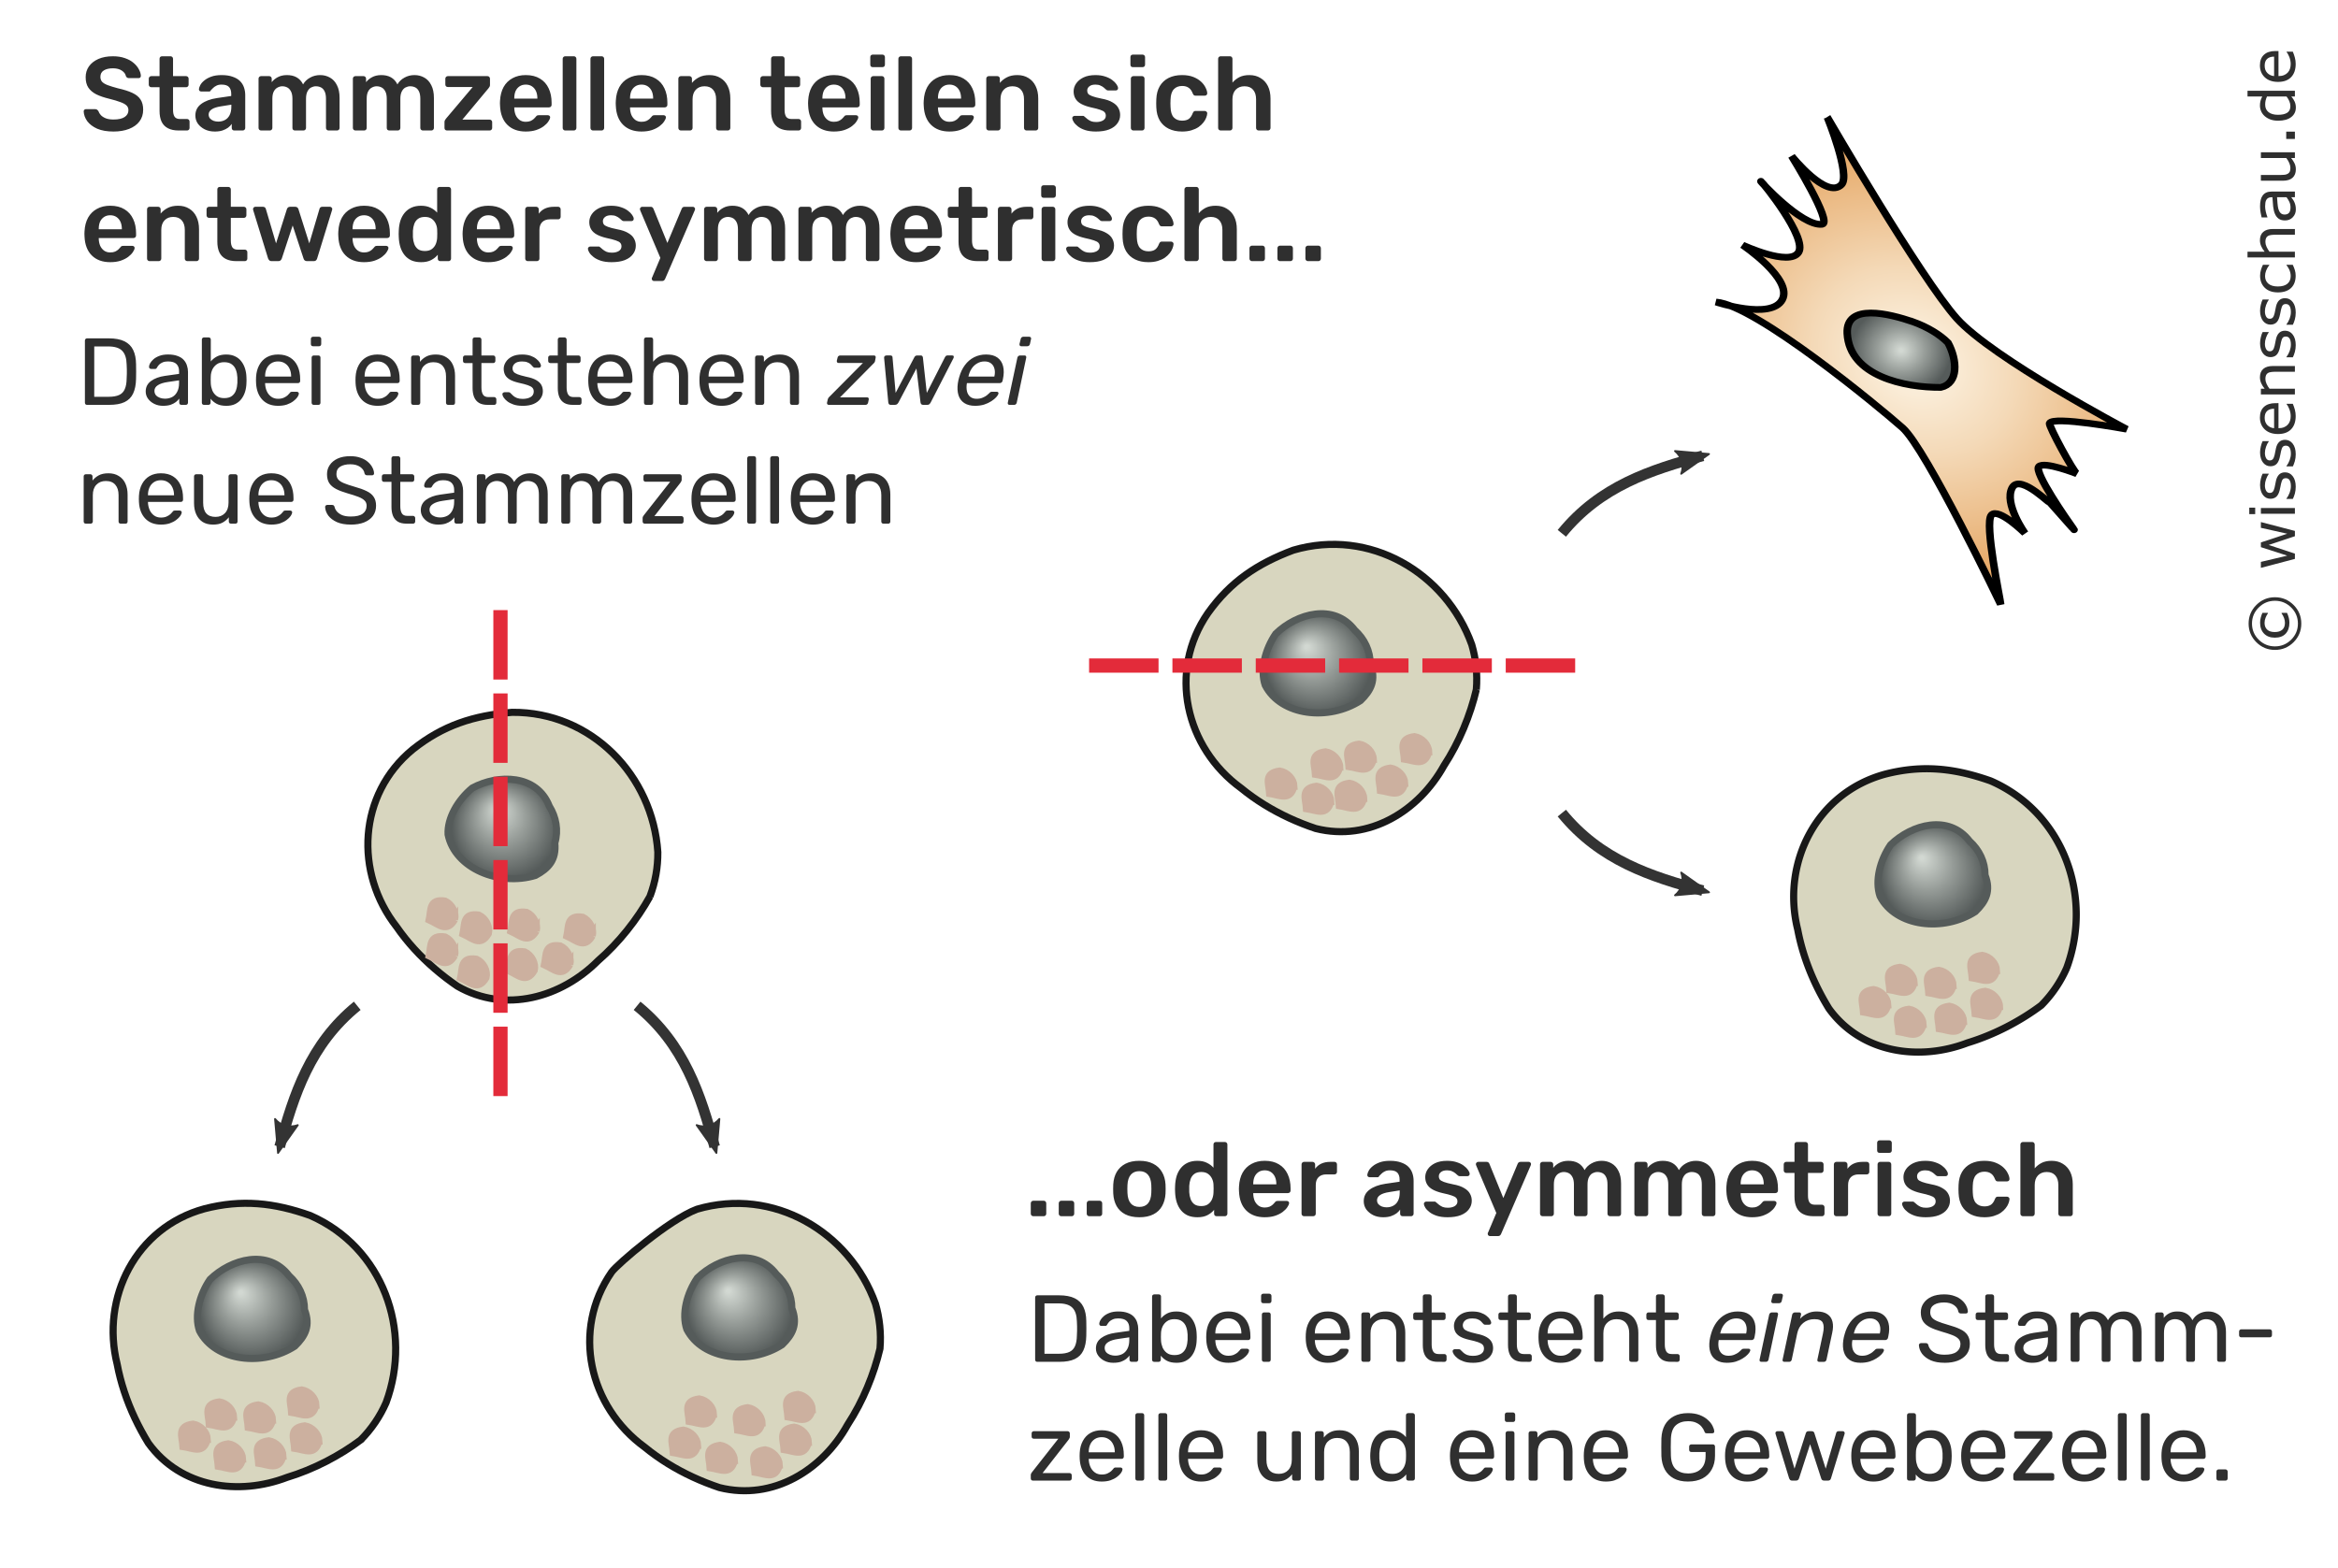 <svg xmlns="http://www.w3.org/2000/svg" xmlns:xlink="http://www.w3.org/1999/xlink" width="328" height="220"><defs><radialGradient xlink:href="#a" id="f" gradientUnits="userSpaceOnUse" gradientTransform="matrix(1.134 .323 -.314 1.1 22.329 95.293)" cx="58.372" cy="56.384" fx="56.938" fy="54.272" r="6.309"/><radialGradient id="a" cx="58.372" cy="56.384" r="6.309" fx="56.938" fy="54.272" gradientTransform="matrix(1.134 .323 -.314 1.1 30.136 -11.841)" gradientUnits="userSpaceOnUse"><stop offset=".034" stop-color="#d2d8d2"/><stop offset=".493" stop-color="#959b97"/><stop offset="1" stop-color="#555b5a"/></radialGradient><radialGradient xlink:href="#b" id="g" gradientUnits="userSpaceOnUse" gradientTransform="matrix(1.179 0 0 1.144 -11.655 213.646)" cx="45.039" cy="111.953" fx="43.605" fy="109.841" r="6.309"/><radialGradient id="b" cx="45.039" cy="111.953" r="6.309" fx="43.605" fy="109.841" gradientTransform="matrix(1.179 0 0 1.144 -3.889 2.471)" gradientUnits="userSpaceOnUse"><stop offset=".034" stop-color="#d2d8d2"/><stop offset=".493" stop-color="#959b97"/><stop offset="1" stop-color="#555b5a"/></radialGradient><radialGradient xlink:href="#c" id="h" gradientUnits="userSpaceOnUse" gradientTransform="matrix(1.179 0 0 1.144 -11.655 213.646)" cx="97.953" cy="111.769" fx="96.519" fy="109.657" r="6.309"/><radialGradient id="c" cx="97.953" cy="111.769" r="6.309" fx="96.519" fy="109.657" gradientTransform="matrix(1.179 0 0 1.144 -3.889 2.471)" gradientUnits="userSpaceOnUse"><stop offset=".034" stop-color="#d2d8d2"/><stop offset=".493" stop-color="#959b97"/><stop offset="1" stop-color="#555b5a"/></radialGradient><radialGradient xlink:href="#d" id="i" gradientUnits="userSpaceOnUse" gradientTransform="matrix(1.179 0 0 1.144 -13.696 65.605)" cx="168.488" cy="76.469" fx="167.054" fy="74.357" r="6.309"/><radialGradient id="d" cx="168.488" cy="76.469" r="6.309" fx="167.054" fy="74.357" gradientTransform="matrix(1.179 0 0 1.144 -3.889 2.471)" gradientUnits="userSpaceOnUse"><stop offset=".034" stop-color="#d2d8d2"/><stop offset=".493" stop-color="#959b97"/><stop offset="1" stop-color="#555b5a"/></radialGradient><radialGradient id="j" cx="228.094" cy="104.103" r="6.309" fx="226.66" fy="101.991" gradientTransform="matrix(1.179 0 0 1.144 -3.889 2.471)" gradientUnits="userSpaceOnUse"><stop offset=".034" stop-color="#d2d8d2"/><stop offset=".493" stop-color="#959b97"/><stop offset="1" stop-color="#555b5a"/></radialGradient><radialGradient id="k" cx="272.85" cy="63.92" r="23.65" gradientTransform="matrix(1.278 .183 -.157 1.093 -64.727 -56.248)" gradientUnits="userSpaceOnUse" fx="272.85" fy="63.92"><stop offset="0" stop-color="#fcf3e3"/><stop offset=".151" stop-color="#faecd7"/><stop offset=".425" stop-color="#f4d9b7"/><stop offset=".786" stop-color="#ebba84"/><stop offset="1" stop-color="#e5a663"/><stop offset="1" stop-color="#767f7e"/></radialGradient><radialGradient id="l" cx="271.817" cy="63.485" r="5.89" gradientUnits="userSpaceOnUse"><stop offset=".034" stop-color="#d2d8d2"/><stop offset=".493" stop-color="#959b97"/><stop offset="1" stop-color="#555b5a"/></radialGradient><marker orient="auto" refY="0" refX="0" id="e" overflow="visible"><path d="M-5.231-2.42L1.324-.01-5.231 2.401c1.047-1.423 1.041-3.37 0-4.821z" font-size="12" fill="#333" fill-rule="evenodd" stroke="#333" stroke-width=".375" stroke-linejoin="round"/></marker></defs><path fill="#fff" d="M0 0h328v220H0z"/><g aria-label="© wissensschau.de" style="line-height:0%;-inkscape-font-specification:Verdana" font-weight="400" font-family="Verdana" fill="#2f2f2f" font-size="8.75"><path d="M319.155 83.805q1.53 0 2.615 1.085 1.081 1.081 1.081 2.611 0 1.53-1.081 2.615-1.085 1.081-2.615 1.081-1.53 0-2.611-1.081-1.085-1.085-1.085-2.615 0-1.53 1.085-2.611 1.081-1.085 2.611-1.085zm0 .496q-1.325 0-2.273.94-.948.936-.948 2.26t.948 2.264q.949.936 2.273.936t2.273-.936q.948-.94.948-2.264 0-1.325-.949-2.26-.948-.94-2.273-.94zm1.696 1.7q.167.367.252.709.081.338.081.671 0 .97-.525 1.534-.525.564-1.525.564-.961 0-1.512-.573-.551-.577-.551-1.525 0-.38.102-.748.102-.367.222-.632h.773v.068q-.171.231-.321.594-.149.359-.149.739 0 .607.367.949.363.338 1.068.338.679 0 1.051-.325.372-.329.372-.961 0-.355-.124-.688-.124-.338-.346-.645v-.068zM317.182 73.256l4.772 1.243v.743l-3.679 1.226 3.679 1.218v.739l-4.772 1.256v-.837l3.696-.876-3.696-1.192v-.662l3.696-1.222-3.696-.829zM316.383 71.235v.906h-.833v-.906zm5.571.051v.803h-4.772v-.803zM320.578 66.279q.654 0 1.072.543.419.538.419 1.474 0 .53-.124.974-.128.44-.278.739h-.901v-.043q.286-.38.457-.846.167-.466.167-.893 0-.53-.171-.829-.171-.299-.538-.299-.282 0-.427.162-.145.162-.248.624-.038.171-.09.449-.051.274-.111.5-.167.628-.487.893-.325.261-.795.261-.295 0-.555-.12-.261-.124-.466-.372-.201-.239-.316-.607-.12-.372-.12-.829 0-.427.107-.863.102-.44.252-.731h.859v.043q-.226.308-.38.748-.158.44-.158.863 0 .44.171.743.167.303.5.303.295 0 .444-.184.15-.179.244-.581.051-.222.102-.496.051-.278.094-.461.128-.56.44-.863.316-.303.838-.303zM320.578 61.716q.654 0 1.072.543.419.538.419 1.474 0 .53-.124.974-.128.44-.278.739h-.901v-.043q.286-.38.457-.846.167-.466.167-.893 0-.53-.171-.829-.171-.299-.538-.299-.282 0-.427.162-.145.162-.248.624-.038.171-.09.449-.051.274-.111.5-.167.628-.487.893-.325.261-.795.261-.295 0-.555-.12-.261-.124-.466-.372-.201-.239-.316-.607-.12-.372-.12-.829 0-.427.107-.863.102-.44.252-.731h.859v.043q-.226.308-.38.748-.158.44-.158.863 0 .44.171.743.167.303.5.303.295 0 .444-.184.15-.179.244-.581.051-.222.102-.496.051-.278.094-.461.128-.56.44-.863.316-.303.838-.303zM319.651 56.568v3.516q.44 0 .769-.132.325-.133.534-.363.205-.222.308-.525.103-.308.103-.675 0-.487-.192-.978-.197-.496-.385-.705v-.043h.876q.171.406.286.829.115.423.115.889 0 1.188-.641 1.854-.645.666-1.829.666-1.171 0-1.859-.637-.688-.641-.688-1.683 0-.966.564-1.487.564-.525 1.602-.525zm-.615.782q-.632 0-.978.321-.346.312-.346.953 0 .645.38 1.03.38.38.944.431zM321.954 51.36v.803h-2.717q-.329 0-.615.038-.29.039-.453.141-.179.107-.265.308-.09.201-.09.521 0 .329.162.688.162.359.414.688h3.563v.803h-4.772v-.803h.53q-.312-.376-.487-.778-.175-.402-.175-.825 0-.773.466-1.179.466-.406 1.341-.406zM320.578 46.404q.654 0 1.072.543.419.538.419 1.474 0 .53-.124.974-.128.44-.278.739h-.901v-.043q.286-.38.457-.846.167-.466.167-.893 0-.53-.171-.829-.171-.299-.538-.299-.282 0-.427.162-.145.162-.248.624-.038.171-.09.449-.051.274-.111.5-.167.628-.487.893-.325.261-.795.261-.295 0-.555-.12-.261-.124-.466-.372-.201-.239-.316-.607-.12-.372-.12-.829 0-.427.107-.863.102-.44.252-.731h.859v.043q-.226.308-.38.748-.158.44-.158.863 0 .44.171.743.167.303.5.303.295 0 .444-.184.15-.179.244-.581.051-.222.102-.496.051-.278.094-.461.128-.56.44-.863.316-.303.838-.303zM320.578 41.841q.654 0 1.072.543.419.538.419 1.474 0 .53-.124.974-.128.44-.278.739h-.901v-.043q.286-.38.457-.846.167-.466.167-.893 0-.53-.171-.829-.171-.299-.538-.299-.282 0-.427.162-.145.162-.248.624-.038.171-.09.449-.051.273-.111.5-.167.628-.487.893-.325.261-.795.261-.295 0-.555-.12-.261-.124-.466-.372-.201-.239-.316-.607-.12-.372-.12-.829 0-.427.107-.863.102-.44.252-.731h.859v.043q-.226.308-.38.748-.158.44-.158.863 0 .44.171.743.167.303.5.303.295 0 .444-.184.15-.179.244-.581.051-.222.102-.496.051-.278.094-.461.128-.56.44-.863.316-.303.838-.303zM321.655 37.158q.192.402.299.765.107.359.107.765 0 .517-.15.949-.154.431-.461.739-.308.312-.778.483t-1.098.171q-1.171 0-1.837-.641-.666-.645-.666-1.7 0-.41.115-.803.115-.397.282-.726h.893v.043q-.286.367-.44.76-.154.389-.154.76 0 .684.462 1.081.457.393 1.346.393.863 0 1.329-.385.462-.389.462-1.089 0-.243-.064-.496t-.167-.453q-.09-.175-.188-.329-.102-.154-.175-.243v-.043zM321.954 32.134v.803h-2.717q-.329 0-.615.038-.29.038-.453.141-.179.107-.265.308-.09.201-.09.521 0 .329.162.688.162.359.414.688h3.563v.803h-6.648v-.803h2.405q-.312-.376-.487-.778-.175-.402-.175-.825 0-.773.466-1.179.466-.406 1.341-.406zM321.954 26.878v.799h-.508q.073.107.205.29.128.179.205.35.098.201.162.461.068.261.068.611 0 .645-.427 1.094-.427.449-1.089.449-.543 0-.876-.231-.338-.235-.53-.666-.192-.436-.261-1.047-.068-.611-.103-1.312h-.124q-.273 0-.453.098-.179.094-.282.273-.098.171-.132.41-.034.239-.034.5 0 .316.085.705.081.389.239.803v.043h-.816q-.064-.235-.141-.679-.077-.444-.077-.876 0-.504.085-.876.081-.376.282-.649.197-.269.508-.41.312-.141.773-.141zm-1.175.799h-1.329q.021.367.064.867.043.496.124.786.098.346.308.56.205.214.568.214.41 0 .62-.248.205-.248.205-.756 0-.423-.162-.773-.167-.35-.397-.649zM321.954 21.367v.803h-.53q.32.406.491.778t.171.82q0 .752-.457 1.171-.461.419-1.35.419h-3.098v-.803h2.717q.363 0 .624-.034.256-.034.44-.145.188-.115.274-.299.085-.184.085-.534 0-.312-.162-.679-.162-.372-.414-.692h-3.563v-.803zM321.954 18.475v1.021h-1.218v-1.021zM321.954 12.737v.803h-.5q.299.346.466.722.167.376.167.816 0 .855-.658 1.359-.658.5-1.824.5-.607 0-1.081-.171-.474-.175-.807-.47-.325-.29-.496-.675-.171-.389-.171-.803 0-.376.081-.666.077-.291.243-.611h-2.068v-.803zm-1.175.803h-2.739q-.145.325-.201.581-.056.256-.056.56 0 .675.47 1.051.47.376 1.333.376.85 0 1.294-.291.44-.29.44-.931 0-.342-.149-.692-.154-.35-.393-.654zM319.651 7.161v3.516q.44 0 .769-.133.325-.132.534-.363.205-.222.308-.526.103-.308.103-.675 0-.487-.192-.978-.197-.496-.385-.705v-.043h.876q.171.406.286.829.115.423.115.889 0 1.188-.641 1.854-.645.666-1.829.666-1.171 0-1.859-.637-.688-.641-.688-1.683 0-.966.564-1.487.564-.526 1.602-.526zm-.615.782q-.632.004-.978.32-.346.312-.346.953 0 .645.38 1.03.38.38.944.432z" style="line-height:1.25;-inkscape-font-specification:Verdana"/></g><g><path d="M219.111 134.836c5.39-6.631 12.518-8.916 19.774-10.883" overflow="visible" fill="none" stroke="#333" stroke-width="1.5" stroke-miterlimit=".6" marker-end="url(#e)" transform="translate(0 -60)"/><path d="M91.176 125.804c-.889 1.598-1.968 3.208-3.198 4.743-1.23 1.533-2.611 2.993-4.103 4.286-5.083 5.096-12.957 7.437-19.709 3.548-2.193-1.499-4.243-3.247-6.036-5.213-.896-.983-1.729-2.021-2.483-3.11-5.945-7.589-5.433-18.58 2.264-24.902 4.237-3.378 8.563-4.766 13.928-5.203 11.164-.095 19.737 8.899 20.449 19.616.018 2.092-.345 4.203-1.112 6.235z" fill="#d8d6bf" stroke="#181818"/><path d="M77.837 178.287c.22 2.388-.89 3.57-2.712 4.549-5.075 1.551-11.305-.974-12.263-5.742-.122-2.283 1.382-4.851 3.403-6.522 3.646-1.959 9.041-1.92 10.792 2.548.965 1.545 1.302 3.392.78 5.167z" fill="url(#f)" stroke="#555b5a" transform="translate(0 -60)"/><path d="M68.515 131.002c-1.101 1.892-2.252.636-3.564.045.302-1.348-.059-2.991 2.229-2.639.975.458 1.574 1.62 1.335 2.594zM75.229 130.621c-1.101 1.892-2.251.637-3.563.046.301-1.347-.059-2.991 2.229-2.639.974.459 1.572 1.62 1.334 2.593zM68.186 137.192c-1.101 1.891-2.252.635-3.565.045.302-1.347-.059-2.991 2.229-2.639.975.458 1.573 1.619 1.336 2.594zM74.949 136.164c-1.101 1.892-2.252.636-3.564.045.302-1.348-.059-2.992 2.228-2.639.976.458 1.574 1.62 1.336 2.594zM79.946 135.331c-1.101 1.892-2.251.637-3.563.046.301-1.348-.059-2.992 2.228-2.639.976.457 1.575 1.619 1.335 2.593zM63.777 129.03c-1.101 1.893-2.251.637-3.564.047.302-1.348-.059-2.992 2.229-2.639.975.457 1.573 1.618 1.335 2.592zM83.091 131.301c-1.101 1.892-2.252.637-3.565.046.302-1.347-.059-2.991 2.229-2.639.976.458 1.574 1.62 1.336 2.593z" fill="#ccb09f" stroke="#ccb09f"/><path d="M50.607 202.05c-1.464 1.096-3.106 2.124-4.855 3.023-1.749.897-3.605 1.666-5.496 2.237-6.721 2.577-14.864 1.501-19.44-4.807-1.39-2.264-2.548-4.696-3.381-7.225-.417-1.263-.753-2.55-.998-3.852-2.328-9.354 2.626-19.179 12.234-21.809 5.248-1.354 9.763-.854 14.838.938 10.229 4.471 14.384 16.181 10.658 26.255-.838 1.919-2.032 3.697-3.56 5.24z" fill="#d8d6bf" stroke="#181818"/><path d="M48.757 341.819c.866 2.235.123 3.677-1.362 5.118-4.455 2.882-11.139 2.161-13.366-2.162-.743-2.161 0-5.044 1.485-7.206 2.97-2.883 8.169-4.324 11.078-.506 1.35 1.22 2.18 2.905 2.165 4.756z" fill="url(#g)" stroke="#555b5a" transform="translate(-6.041 -158.041)"/><path d="M32.777 198.843c-.54 2.122-1.991 1.229-3.415 1.021-.079-1.379-.876-2.862 1.42-3.148 1.064.172 1.958 1.126 1.995 2.127zM38.237 199.265c-.541 2.119-1.991 1.228-3.415 1.02-.08-1.378-.876-2.86 1.419-3.148 1.064.172 1.959 1.125 1.996 2.128zM34.038 204.724c-.541 2.12-1.992 1.229-3.416 1.02-.079-1.378-.876-2.86 1.42-3.148 1.064.173 1.957 1.125 1.996 2.128zM39.708 204.303c-.541 2.121-1.992 1.229-3.415 1.021-.079-1.379-.876-2.862 1.419-3.149 1.064.173 1.958 1.126 1.996 2.128zM44.747 202.203c-.54 2.121-1.991 1.229-3.415 1.021-.08-1.38-.876-2.862 1.42-3.148 1.064.172 1.958 1.125 1.995 2.127zM29.084 201.961c-.54 2.121-1.991 1.229-3.415 1.021-.079-1.378-.876-2.861 1.42-3.148 1.064.172 1.958 1.126 1.995 2.127zM44.328 197.162c-.541 2.121-1.992 1.229-3.416 1.021-.079-1.378-.876-2.861 1.42-3.148 1.064.172 1.958 1.126 1.996 2.127z" fill="#ccb09f" stroke="#ccb09f"/><path d="M123.455 189.241c-.417 1.779-1.014 3.625-1.776 5.437-.744 1.771-1.666 3.557-2.771 5.247-3.493 6.293-10.422 10.703-17.982 8.813-2.52-.841-4.97-1.961-7.233-3.36-1.131-.699-2.217-1.47-3.241-2.311-7.796-5.669-10.316-16.379-4.646-24.568.778-1.089 8.066-7.356 11.97-8.82 10.71-3.15 21.419 3.149 25.041 13.262.588 2.006.817 4.135.638 6.3z" fill="#d8d6bf" stroke="#181818"/><path d="M111.127 341.608c.866 2.236.123 3.677-1.362 5.118-4.455 2.883-11.139 2.162-13.367-2.162-.742-2.162 0-5.044 1.485-7.205 2.97-2.884 8.169-4.324 11.078-.507 1.352 1.221 2.181 2.905 2.166 4.756z" fill="url(#h)" stroke="#555b5a" transform="translate(-.041 -158.041)"/><path d="M100.097 198.423c-.541 2.121-1.992 1.229-3.415 1.021-.079-1.379-.876-2.861 1.419-3.147 1.064.171 1.958 1.124 1.996 2.126zM106.903 199.653c-.54 2.121-1.991 1.229-3.415 1.021-.079-1.378-.876-2.86 1.42-3.149 1.064.172 1.959 1.125 1.995 2.128zM103.038 204.934c-.541 2.12-1.992 1.229-3.416 1.021-.079-1.378-.876-2.861 1.42-3.148 1.064.172 1.957 1.125 1.996 2.127zM109.338 205.564c-.541 2.121-1.992 1.229-3.415 1.021-.079-1.379-.876-2.861 1.42-3.148 1.063.171 1.957 1.125 1.995 2.127zM113.414 202.382c-.541 2.121-1.991 1.229-3.415 1.021-.08-1.378-.876-2.861 1.42-3.147 1.064.171 1.958 1.125 1.995 2.126zM97.875 202.802c-.54 2.121-1.992 1.229-3.416 1.021-.079-1.379-.876-2.861 1.421-3.149 1.063.172 1.957 1.126 1.995 2.128zM113.957 197.793c-.54 2.121-1.992 1.229-3.416 1.021-.079-1.379-.876-2.861 1.42-3.149 1.065.173 1.958 1.126 1.996 2.128z" fill="#ccb09f" stroke="#ccb09f"/><path d="M207.115 96.761c-.417 1.78-1.014 3.625-1.776 5.438-.762 1.813-1.69 3.594-2.771 5.247-3.493 6.293-10.423 10.703-17.982 8.813-2.521-.84-4.971-1.96-7.234-3.36-1.131-.699-2.216-1.469-3.24-2.309-7.796-5.67-10.315-16.38-4.646-24.57 3.149-4.41 6.93-6.93 11.97-8.82 10.71-3.15 21.42 3.15 25.041 13.262.589 2.005.818 4.134.638 6.299z" fill="#d8d6bf" stroke="#181818"/><path d="M192.226 153.187c.866 2.236.123 3.678-1.362 5.118-4.455 2.884-11.139 2.162-13.366-2.162-.743-2.162 0-5.044 1.485-7.206 2.97-2.883 8.169-4.324 11.078-.506 1.351 1.222 2.18 2.906 2.165 4.756z" fill="url(#i)" stroke="#555b5a" transform="translate(0 -60)"/><path d="M187.957 107.624c-.54 2.121-1.991 1.229-3.414 1.02-.079-1.379-.877-2.861 1.42-3.148 1.063.172 1.957 1.126 1.994 2.128zM192.664 106.542c-.54 2.121-1.99 1.229-3.414 1.021-.079-1.378-.876-2.86 1.421-3.148 1.062.172 1.957 1.125 1.993 2.127zM186.698 112.453c-.54 2.121-1.991 1.229-3.416 1.021-.079-1.378-.876-2.86 1.421-3.149 1.063.173 1.957 1.126 1.995 2.128zM191.317 112.033c-.54 2.122-1.991 1.229-3.415 1.021-.078-1.379-.875-2.861 1.421-3.147 1.063.171 1.957 1.125 1.994 2.126zM197.075 109.902c-.541 2.121-1.991 1.229-3.415 1.021-.08-1.379-.876-2.861 1.42-3.148 1.063.172 1.958 1.126 1.995 2.127zM181.535 110.322c-.54 2.121-1.991 1.229-3.415 1.021-.08-1.379-.877-2.861 1.42-3.148 1.063.171 1.957 1.126 1.995 2.127zM200.434 105.492c-.54 2.121-1.991 1.229-3.415 1.021-.079-1.378-.876-2.861 1.421-3.148 1.064.172 1.957 1.126 1.994 2.127z" fill="#ccb09f" stroke="#ccb09f"/><path d="M286.372 141.07c-1.463 1.096-3.105 2.125-4.855 3.023-1.748.898-3.604 1.666-5.494 2.238-6.722 2.576-14.865 1.5-19.441-4.808-1.39-2.264-2.547-4.695-3.381-7.224-.417-1.263-.753-2.55-.998-3.852-2.327-9.355 2.627-19.179 12.234-21.809 5.248-1.354 9.764-.854 14.839.938 10.229 4.471 14.384 16.182 10.658 26.256a17.273 17.273 0 01-3.562 5.238z" fill="#d8d6bf" stroke="#181818"/><path d="M272.289 121.663c.866 2.236.123 3.678-1.362 5.118-4.456 2.883-11.139 2.162-13.366-2.161-.743-2.162 0-5.044 1.484-7.207 2.971-2.882 8.17-4.323 11.078-.506 1.352 1.222 2.181 2.906 2.166 4.756z" fill="url(#j)" stroke="#555b5a" transform="translate(6.193 1.134)"/><path d="M268.544 137.863c-.54 2.121-1.991 1.229-3.415 1.021-.08-1.378-.876-2.861 1.419-3.148 1.064.172 1.958 1.126 1.996 2.127zM274.004 138.284c-.54 2.12-1.991 1.228-3.415 1.02-.079-1.378-.876-2.86 1.42-3.148 1.063.173 1.957 1.125 1.995 2.128zM269.803 143.744c-.54 2.119-1.991 1.228-3.415 1.02-.08-1.378-.877-2.86 1.42-3.148 1.064.172 1.957 1.125 1.995 2.128zM275.473 143.323c-.54 2.121-1.991 1.229-3.415 1.021-.078-1.379-.876-2.862 1.42-3.148 1.064.172 1.958 1.126 1.995 2.127zM280.513 141.223c-.54 2.121-1.991 1.229-3.414 1.021-.08-1.38-.876-2.862 1.42-3.148 1.063.172 1.958 1.126 1.994 2.127zM264.85 140.982c-.54 2.121-1.991 1.229-3.415 1.021-.079-1.378-.876-2.861 1.42-3.149 1.064.172 1.958 1.126 1.995 2.128zM280.094 136.183c-.54 2.121-1.992 1.229-3.416 1.021-.079-1.378-.877-2.861 1.42-3.149 1.065.172 1.957 1.126 1.996 2.128z" fill="#ccb09f" stroke="#ccb09f"/><path d="M70.211 85.611v9.742M70.211 144.062v9.741M70.211 132.371v9.742M70.211 120.681v9.742M70.211 108.991v9.741M70.211 97.301v9.742" fill="none" stroke="#e32b3a" stroke-width="2"/><path d="M63.777 134.07c-1.101 1.892-2.252.637-3.565.046.301-1.347-.059-2.991 2.229-2.639.976.458 1.574 1.62 1.336 2.593z" fill="#ccb09f" stroke="#ccb09f"/><path d="M152.79 93.392h9.743M211.241 93.392h9.741M199.55 93.392h9.742M187.861 93.392h9.741M176.171 93.392h9.741M164.48 93.392h9.742" fill="none" stroke="#e32b3a" stroke-width="2"/><g stroke-width=".884" stroke="#000"><path d="M245.468 45.868s22.028 8.935 28.619 10.196c6.593 1.26 24.584-1.894 24.584-1.894s-7.834 4.317-7.386 5.291c.168.366 6.235 3.015 6.724 2.945 0 0-4.018 1.211-4.021 2.186-.005.942 7.008 3.163 8.506 3.613.052.015-4.845-.953-4.795-.939 1.508.409-4.878-.735-4.296 1.47.59 2.229 5.005 3.559 5.005 3.559s-4.566-.586-4.549.732c.021 1.368 8.053 7.826 8.396 8.2 0 0-19.849-9.835-23.736-10.127-3.888-.292-23.504-1.051-27.337 1.656 0 0 6.47-2.365 5.71-5.269-.76-2.904-8.182-2.431-8.182-2.431s6.013-1.389 5.624-3.524c-.389-2.136-9.068-4.247-9.389-4.229-.32.02 7.449 1.419 9.106-.363.908-.977-8.502-4.492-8.502-4.492s6.839 1.694 6.879-.941c.027-1.686-6.96-5.639-6.96-5.639z" fill="url(#k)" transform="matrix(.91 .695 -.774 .816 68.493 -191.557)"/><path d="M270.414 59.746c-2.712.975-7.623 3.194-4.839 6.164 3.829 4.081 9.709 1.03 12.931-1.747 1.263-1.759-.825-3.986-3.141-5.007-1.411-.197-3.152-.017-4.951.59z" fill="url(#l)" transform="matrix(.91 .695 -.774 .816 68.493 -191.557)"/></g><path d="M219.111 174.094c5.39 6.631 12.518 8.916 19.774 10.883" overflow="visible" fill="none" stroke="#333" stroke-width="1.5" stroke-miterlimit=".6" marker-end="url(#e)" transform="translate(0 -60)"/><g transform="rotate(90 232.001 144.781)" fill="none" stroke="#333" stroke-width="1.5" stroke-miterlimit=".6" marker-end="url(#e)"><path d="M228.353 287.405c5.39-6.631 12.518-8.916 19.774-10.883M228.353 326.664c5.39 6.631 12.518 8.916 19.774 10.883" overflow="visible"/></g><g aria-label="Stammzellen teilen sich entweder symmetrisch..." style="line-height:1.25;-inkscape-font-specification:'Rubik Medium';font-variant-ligatures:normal;font-variant-position:normal;font-variant-caps:normal;font-variant-numeric:normal;font-variant-alternates:normal;font-feature-settings:normal;text-indent:0;text-align:start;text-decoration-line:none;text-decoration-style:solid;text-decoration-color:#000;text-transform:none;text-orientation:mixed;white-space:normal;shape-padding:0" font-weight="500" font-size="14.667" font-family="Rubik" letter-spacing="0" word-spacing="0" fill="#2f2f2f"><path d="M15.921 18.456q-1.364 0-2.288-.396-.909-.411-1.393-1.056-.469-.66-.499-1.379 0-.132.088-.22t.22-.088h1.305q.191 0 .279.088.103.073.176.191.088.279.337.557.249.264.675.44.44.176 1.1.176 1.056 0 1.569-.352.528-.352.528-.953 0-.425-.279-.675-.279-.264-.865-.469-.572-.22-1.525-.455-1.1-.264-1.848-.631-.733-.381-1.115-.953-.367-.572-.367-1.452 0-.851.455-1.511.469-.66 1.32-1.041.865-.381 2.053-.381.953 0 1.687.264.733.249 1.217.675.484.411.733.895.264.469.279.924 0 .117-.088.22-.073.088-.22.088h-1.364q-.117 0-.235-.059-.117-.059-.191-.22-.088-.455-.572-.777-.484-.323-1.247-.323-.792 0-1.276.293t-.484.909q0 .411.235.689.249.264.777.469.543.205 1.423.44 1.247.279 2.039.645.792.367 1.159.939.367.557.367 1.423 0 .968-.528 1.657-.513.675-1.452 1.041-.939.367-2.185.367zM25.052 18.309q-.88 0-1.481-.308-.601-.308-.895-.909-.293-.616-.293-1.525V12.237h-1.159q-.147 0-.249-.103-.103-.103-.103-.249v-.851q0-.147.103-.249.103-.103.249-.103h1.159V8.248q0-.147.088-.249.103-.103.264-.103h1.188q.147 0 .249.103.103.103.103.249v2.435h1.833q.147 0 .249.103.103.103.103.249v.851q0 .147-.103.249-.103.103-.249.103h-1.833v3.183q0 .601.205.939.22.337.748.337h1.012q.147 0 .249.103.103.103.103.249v.909q0 .147-.103.249-.103.103-.249.103zM30.122 18.456q-.763 0-1.379-.293-.616-.308-.983-.807-.352-.513-.352-1.144 0-1.027.821-1.628.836-.616 2.2-.821l2.009-.293v-.308q0-.616-.308-.953-.308-.337-1.056-.337-.425 0-.704.147-.279.132-.469.323l-.323.323q-.044.103-.103.147-.044.029-.117.029h-1.129q-.132 0-.235-.088-.088-.088-.088-.235.015-.235.191-.572.176-.337.557-.645.381-.323.983-.543.601-.22 1.452-.22.924 0 1.555.235.645.22 1.027.601t.557.895q.176.513.176 1.085v4.605q0 .147-.103.249-.103.103-.249.103h-1.188q-.161 0-.264-.103-.088-.103-.088-.249v-.572q-.191.279-.513.528-.323.235-.792.396-.455.147-1.085.147zm.499-1.393q.513 0 .924-.22.425-.22.66-.675.249-.469.249-1.173v-.308l-1.467.235q-.865.132-1.291.425-.425.293-.425.719 0 .323.191.557.205.22.513.337.308.103.645.103zM36.624 18.309q-.147 0-.249-.103-.103-.103-.103-.249v-6.923q0-.147.103-.249.103-.103.249-.103h1.144q.147 0 .249.103.103.103.103.249v.499q.308-.411.821-.689.528-.293 1.247-.308 1.672-.029 2.332 1.305.337-.587.968-.939.645-.367 1.423-.367.763 0 1.379.352.631.352.983 1.071.367.704.367 1.789v4.209q0 .147-.103.249-.103.103-.249.103h-1.203q-.147 0-.249-.103-.103-.103-.103-.249v-4.092q0-.66-.191-1.041-.191-.396-.513-.557-.323-.161-.719-.161-.323 0-.645.161-.323.161-.528.557-.205.381-.205 1.041v4.092q0 .147-.103.249-.103.103-.249.103h-1.203q-.161 0-.264-.103-.088-.103-.088-.249v-4.092q0-.66-.205-1.041-.205-.396-.528-.557-.323-.161-.689-.161-.337 0-.66.176-.323.161-.528.543-.205.381-.205 1.041v4.092q0 .147-.103.249-.103.103-.249.103zM49.858 18.309q-.147 0-.249-.103-.103-.103-.103-.249v-6.923q0-.147.103-.249.103-.103.249-.103h1.144q.147 0 .249.103.103.103.103.249v.499q.308-.411.821-.689.528-.293 1.247-.308 1.672-.029 2.332 1.305.337-.587.968-.939.645-.367 1.423-.367.763 0 1.379.352.631.352.983 1.071.367.704.367 1.789v4.209q0 .147-.103.249-.103.103-.249.103h-1.203q-.147 0-.249-.103-.103-.103-.103-.249v-4.092q0-.66-.191-1.041-.191-.396-.513-.557-.323-.161-.719-.161-.323 0-.645.161-.323.161-.528.557-.205.381-.205 1.041v4.092q0 .147-.103.249-.103.103-.249.103h-1.203q-.161 0-.264-.103-.088-.103-.088-.249v-4.092q0-.66-.205-1.041-.205-.396-.528-.557-.323-.161-.689-.161-.337 0-.66.176-.323.161-.528.543-.205.381-.205 1.041v4.092q0 .147-.103.249-.103.103-.249.103zM62.711 18.309q-.161 0-.264-.103-.088-.103-.088-.249v-.836q0-.132.059-.249.073-.132.147-.22l3.755-4.444h-3.491q-.147 0-.249-.088-.103-.103-.103-.264v-.821q0-.147.103-.249.103-.103.249-.103h5.559q.161 0 .249.103.103.103.103.249v.895q0 .132-.059.235-.059.103-.147.22l-3.667 4.4h3.828q.147 0 .249.103.103.088.103.249v.821q0 .147-.103.249-.103.103-.249.103zM73.76 18.456q-1.628 0-2.581-.939-.953-.939-1.027-2.669-.015-.147-.015-.367 0-.235.015-.367.059-1.1.499-1.907.455-.807 1.247-1.232.792-.44 1.863-.44 1.188 0 1.995.499.807.484 1.217 1.364.411.865.411 2.009v.308q0 .147-.103.249-.103.103-.264.103h-4.869v.117q.015.513.191.953.191.425.543.689.367.264.865.264.411 0 .689-.117.279-.132.455-.293.176-.161.249-.264.132-.176.205-.205.088-.044.249-.044h1.261q.147 0 .235.088.103.088.088.22-.015.235-.249.572-.22.337-.645.66-.425.323-1.071.543-.631.205-1.452.205zm-1.613-4.62h3.241v-.044q0-.572-.191-.997-.191-.425-.557-.675-.367-.249-.88-.249-.513 0-.88.249-.367.249-.557.675-.176.425-.176.997zM79.292 18.309q-.147 0-.249-.103-.103-.103-.103-.249V8.248q0-.147.103-.249.103-.103.249-.103h1.217q.147 0 .249.103.103.103.103.249v9.709q0 .147-.103.249-.103.103-.249.103zM83.188 18.309q-.147 0-.249-.103-.103-.103-.103-.249V8.248q0-.147.103-.249.103-.103.249-.103h1.217q.147 0 .249.103.103.103.103.249v9.709q0 .147-.103.249-.103.103-.249.103zM90.002 18.456q-1.628 0-2.581-.939-.953-.939-1.027-2.669-.015-.147-.015-.367 0-.235.015-.367.059-1.1.499-1.907.455-.807 1.247-1.232.792-.44 1.863-.44 1.188 0 1.995.499.807.484 1.217 1.364.411.865.411 2.009v.308q0 .147-.103.249-.103.103-.264.103H88.389v.117q.015.513.191.953.191.425.543.689.367.264.865.264.411 0 .689-.117.279-.132.455-.293.176-.161.249-.264.132-.176.205-.205.088-.044.249-.044h1.261q.147 0 .235.088.103.088.088.22-.015.235-.249.572-.22.337-.645.66-.425.323-1.071.543-.631.205-1.452.205zm-1.613-4.62h3.241v-.044q0-.572-.191-.997-.191-.425-.557-.675-.367-.249-.88-.249-.513 0-.88.249-.367.249-.557.675-.176.425-.176.997zM95.519 18.309q-.147 0-.249-.103-.103-.103-.103-.249v-6.923q0-.147.103-.249.103-.103.249-.103h1.203q.147 0 .249.103.103.103.103.249v.601q.381-.469.968-.777.601-.323 1.481-.323.895 0 1.555.411.66.396 1.012 1.129.367.733.367 1.76v4.121q0 .147-.103.249-.103.103-.249.103h-1.291q-.147 0-.249-.103-.103-.103-.103-.249v-4.033q0-.851-.425-1.335-.411-.484-1.203-.484-.763 0-1.217.484-.455.484-.455 1.335v4.033q0 .147-.103.249-.103.103-.249.103zM110.846 18.309q-.88 0-1.481-.308-.601-.308-.895-.909-.293-.616-.293-1.525V12.237h-1.159q-.147 0-.249-.103-.103-.103-.103-.249v-.851q0-.147.103-.249.103-.103.249-.103h1.159V8.248q0-.147.088-.249.103-.103.264-.103h1.188q.147 0 .249.103.103.103.103.249v2.435h1.833q.147 0 .249.103.103.103.103.249v.851q0 .147-.103.249-.103.103-.249.103h-1.833v3.183q0 .601.205.939.22.337.748.337h1.012q.147 0 .249.103.103.103.103.249v.909q0 .147-.103.249-.103.103-.249.103zM116.987 18.456q-1.628 0-2.581-.939-.953-.939-1.027-2.669-.015-.147-.015-.367 0-.235.015-.367.059-1.1.499-1.907.455-.807 1.247-1.232.792-.44 1.863-.44 1.188 0 1.995.499.807.484 1.217 1.364.411.865.411 2.009v.308q0 .147-.103.249-.103.103-.264.103h-4.869v.117q.015.513.191.953.191.425.543.689.367.264.865.264.411 0 .689-.117.279-.132.455-.293.176-.161.249-.264.132-.176.205-.205.088-.044.249-.044h1.261q.147 0 .235.088.103.088.088.22-.015.235-.249.572-.22.337-.645.66-.425.323-1.071.543-.631.205-1.452.205zm-1.613-4.62h3.241v-.044q0-.572-.191-.997-.191-.425-.557-.675-.367-.249-.88-.249t-.88.249q-.367.249-.557.675-.176.425-.176.997zM122.504 18.309q-.147 0-.249-.103-.103-.103-.103-.249v-6.923q0-.147.103-.249.103-.103.249-.103h1.217q.161 0 .249.103.103.103.103.249v6.923q0 .147-.103.249-.088.103-.249.103zm-.059-8.888q-.161 0-.264-.088-.088-.103-.088-.264V8.013q0-.147.088-.249.103-.103.264-.103h1.335q.161 0 .264.103.103.103.103.249v1.056q0 .161-.103.264-.103.088-.264.088zM126.386 18.309q-.147 0-.249-.103-.103-.103-.103-.249V8.248q0-.147.103-.249.103-.103.249-.103h1.217q.147 0 .249.103.103.103.103.249v9.709q0 .147-.103.249-.103.103-.249.103zM133.2 18.456q-1.628 0-2.581-.939-.953-.939-1.027-2.669-.015-.147-.015-.367 0-.235.015-.367.059-1.1.499-1.907.455-.807 1.247-1.232.792-.44 1.863-.44 1.188 0 1.995.499.807.484 1.217 1.364.411.865.411 2.009v.308q0 .147-.103.249-.103.103-.264.103h-4.869v.117q.015.513.191.953.191.425.543.689.367.264.865.264.411 0 .689-.117.279-.132.455-.293.176-.161.249-.264.132-.176.205-.205.088-.044.249-.044h1.261q.147 0 .235.088.103.088.088.22-.015.235-.249.572-.22.337-.645.66-.425.323-1.071.543-.631.205-1.452.205zm-1.613-4.62h3.241v-.044q0-.572-.191-.997-.191-.425-.557-.675-.367-.249-.88-.249-.513 0-.88.249-.367.249-.557.675-.176.425-.176.997zM138.717 18.309q-.147 0-.249-.103-.103-.103-.103-.249v-6.923q0-.147.103-.249.103-.103.249-.103h1.203q.147 0 .249.103.103.103.103.249v.601q.381-.469.968-.777.601-.323 1.481-.323.895 0 1.555.411.66.396 1.012 1.129.367.733.367 1.76v4.121q0 .147-.103.249-.103.103-.249.103h-1.291q-.147 0-.249-.103-.103-.103-.103-.249v-4.033q0-.851-.425-1.335-.411-.484-1.203-.484-.763 0-1.217.484-.455.484-.455 1.335v4.033q0 .147-.103.249-.103.103-.249.103zM153.744 18.456q-.88 0-1.511-.205-.616-.205-1.012-.513-.396-.308-.587-.616-.191-.308-.205-.513-.015-.161.088-.249.117-.103.249-.103h1.159q.059 0 .103.015.044.015.117.088.191.161.396.337.22.176.513.308.293.117.733.117.572 0 .953-.22.396-.235.396-.66 0-.308-.176-.499-.161-.191-.616-.337-.455-.161-1.291-.337-.821-.191-1.364-.484-.543-.293-.807-.733-.264-.44-.264-1.027 0-.572.337-1.085.352-.528 1.027-.865.689-.337 1.701-.337.792 0 1.379.205.587.191.968.484.396.293.601.601.205.293.22.513.015.161-.088.264-.103.088-.235.088h-1.085q-.073 0-.132-.029-.059-.029-.117-.073-.161-.147-.352-.308-.191-.161-.469-.279-.264-.132-.704-.132-.557 0-.851.249-.293.235-.293.601 0 .249.132.44.147.176.572.337.425.161 1.291.337.983.176 1.555.528.587.337.821.792.249.44.249.983 0 .66-.396 1.188-.381.528-1.144.836-.748.293-1.863.293zM158.999 18.309q-.147 0-.249-.103-.103-.103-.103-.249v-6.923q0-.147.103-.249.103-.103.249-.103h1.217q.161 0 .249.103.103.103.103.249v6.923q0 .147-.103.249-.088.103-.249.103zm-.059-8.888q-.161 0-.264-.088-.088-.103-.088-.264V8.013q0-.147.088-.249.103-.103.264-.103h1.335q.161 0 .264.103.103.103.103.249v1.056q0 .161-.103.264-.103.088-.264.088zM165.814 18.456q-1.056 0-1.863-.396-.792-.396-1.247-1.144-.44-.763-.484-1.833-.015-.22-.015-.572 0-.367.015-.601.044-1.071.484-1.819.455-.763 1.247-1.159.807-.396 1.863-.396.939 0 1.599.264t1.085.66q.425.396.631.836.22.425.235.777.015.161-.103.264-.103.088-.249.088h-1.291q-.147 0-.235-.073-.073-.073-.147-.22-.22-.587-.587-.821-.352-.249-.909-.249-.733 0-1.173.469-.425.455-.455 1.452-.029.557 0 1.027.029 1.012.455 1.467.44.455 1.173.455.572 0 .924-.235.352-.249.572-.836.073-.147.147-.22.088-.073.235-.073h1.291q.147 0 .249.103.117.088.103.249-.015.264-.147.601-.117.323-.396.675-.264.337-.675.631-.411.279-.997.455-.572.176-1.335.176zM171.245 18.309q-.147 0-.249-.103-.103-.103-.103-.249V8.248q0-.147.103-.249.103-.103.249-.103h1.305q.161 0 .249.103.103.103.103.249v3.344q.396-.469.968-.763.572-.293 1.408-.293.895 0 1.555.411.675.396 1.041 1.129.367.733.367 1.76v4.121q0 .147-.103.249-.103.103-.249.103h-1.32q-.147 0-.249-.103-.103-.103-.103-.249v-4.033q0-.851-.425-1.335-.411-.484-1.203-.484-.763 0-1.232.484-.455.484-.455 1.335v4.033q0 .147-.103.249-.088.103-.249.103zM15.466 36.789q-1.628 0-2.581-.939-.953-.939-1.027-2.669-.015-.147-.015-.367 0-.235.015-.367.059-1.1.499-1.907.455-.807 1.247-1.232.792-.44 1.863-.44 1.188 0 1.995.499.807.484 1.217 1.364.411.865.411 2.009v.308q0 .147-.103.249-.103.103-.264.103h-4.869v.117q.015.513.191.953.191.425.543.689.367.264.865.264.411 0 .689-.117.279-.132.455-.293.176-.161.249-.264.132-.176.205-.205.088-.044.249-.044h1.261q.147 0 .235.088.103.088.088.22-.015.235-.249.572-.22.337-.645.66-.425.323-1.071.543-.631.205-1.452.205zm-1.613-4.62h3.241v-.044q0-.572-.191-.997t-.557-.675q-.367-.249-.88-.249-.513 0-.88.249-.367.249-.557.675-.176.425-.176.997zM20.983 36.642q-.147 0-.249-.103-.103-.103-.103-.249v-6.923q0-.147.103-.249.103-.103.249-.103h1.203q.147 0 .249.103.103.103.103.249v.601q.381-.469.968-.777.601-.323 1.481-.323.895 0 1.555.411.66.396 1.012 1.129.367.733.367 1.76v4.121q0 .147-.103.249-.103.103-.249.103h-1.291q-.147 0-.249-.103-.103-.103-.103-.249V32.257q0-.851-.425-1.335-.411-.484-1.203-.484-.763 0-1.217.484-.455.484-.455 1.335v4.033q0 .147-.103.249-.103.103-.249.103zM33.158 36.642q-.88 0-1.481-.308-.601-.308-.895-.909-.293-.616-.293-1.525v-3.329h-1.159q-.147 0-.249-.103-.103-.103-.103-.249v-.851q0-.147.103-.249.103-.103.249-.103h1.159V26.581q0-.147.088-.249.103-.103.264-.103h1.188q.147 0 .249.103.103.103.103.249v2.435h1.833q.147 0 .249.103.103.103.103.249v.851q0 .147-.103.249-.103.103-.249.103h-1.833v3.183q0 .601.205.939.22.337.748.337h1.012q.147 0 .249.103.103.103.103.249v.909q0 .147-.103.249-.103.103-.249.103zM38.096 36.642q-.205 0-.308-.103-.103-.103-.176-.264l-2.097-6.805q-.015-.073-.015-.132 0-.132.088-.22.103-.103.22-.103h1.085q.176 0 .279.103.103.088.117.176l1.437 4.855 1.525-4.811q.029-.103.132-.205.103-.117.308-.117h.733q.205 0 .308.117.103.103.132.205l1.525 4.811 1.437-4.855q.015-.088.103-.176.103-.103.279-.103h1.085q.132 0 .22.103.103.088.103.22 0 .059-.029.132l-2.097 6.805q-.044.161-.161.264-.103.103-.308.103h-.953q-.205 0-.323-.103-.117-.103-.161-.264l-1.525-4.635-1.525 4.635q-.059.161-.176.264-.103.103-.323.103zM51.073 36.789q-1.628 0-2.581-.939-.953-.939-1.027-2.669-.015-.147-.015-.367 0-.235.015-.367.059-1.1.499-1.907.455-.807 1.247-1.232.792-.44 1.863-.44 1.188 0 1.995.499.807.484 1.217 1.364.411.865.411 2.009v.308q0 .147-.103.249-.103.103-.264.103h-4.869v.117q.015.513.191.953.191.425.543.689.367.264.865.264.411 0 .689-.117.279-.132.455-.293.176-.161.249-.264.132-.176.205-.205.088-.044.249-.044h1.261q.147 0 .235.088.103.088.088.22-.015.235-.249.572-.22.337-.645.66-.425.323-1.071.543-.631.205-1.452.205zm-1.613-4.62h3.241v-.044q0-.572-.191-.997-.191-.425-.557-.675-.367-.249-.88-.249-.513 0-.88.249-.367.249-.557.675-.176.425-.176.997zM59.069 36.789q-.763 0-1.349-.249-.572-.264-.953-.733-.381-.469-.587-1.1-.205-.645-.235-1.408-.015-.264-.015-.469 0-.22.015-.484.029-.733.22-1.364.205-.631.587-1.1.396-.484.968-.748.587-.264 1.349-.264.792 0 1.335.279.557.264.924.689v-3.256q0-.147.088-.249.103-.103.264-.103h1.247q.147 0 .249.103.103.103.103.249v9.709q0 .147-.103.249-.103.103-.249.103h-1.159q-.161 0-.264-.103-.088-.103-.088-.249v-.543q-.367.455-.939.748-.557.293-1.408.293zm.543-1.569q.616 0 .983-.279.367-.279.543-.704.176-.44.191-.895.015-.264.015-.557 0-.308-.015-.572-.015-.44-.205-.836-.191-.411-.557-.675-.367-.264-.953-.264-.616 0-.983.279-.352.264-.513.704-.161.44-.191.968-.015.44 0 .88.029.528.191.968.161.44.513.719.367.264.983.264zM68.518 36.789q-1.628 0-2.581-.939-.953-.939-1.027-2.669-.015-.147-.015-.367 0-.235.015-.367.059-1.1.499-1.907.455-.807 1.247-1.232.792-.44 1.863-.44 1.188 0 1.995.499.807.484 1.217 1.364.411.865.411 2.009v.308q0 .147-.103.249-.103.103-.264.103h-4.869v.117q.015.513.191.953.191.425.543.689.367.264.865.264.411 0 .689-.117.279-.132.455-.293.176-.161.249-.264.132-.176.205-.205.088-.044.249-.044h1.261q.147 0 .235.088.103.088.088.22-.015.235-.249.572-.22.337-.645.66-.425.323-1.071.543-.631.205-1.452.205zm-1.613-4.62h3.241v-.044q0-.572-.191-.997-.191-.425-.557-.675-.367-.249-.88-.249-.513 0-.88.249-.367.249-.557.675-.176.425-.176.997zM74.035 36.642q-.147 0-.249-.103-.103-.103-.103-.249v-6.908q0-.161.103-.264.103-.103.249-.103h1.188q.147 0 .249.103.117.103.117.264v.601q.337-.469.865-.719.543-.249 1.247-.249h.601q.161 0 .249.103.103.103.103.249v1.056q0 .147-.103.249-.088.103-.249.103h-1.144q-.704 0-1.1.396-.381.396-.381 1.085v4.033q0 .147-.103.249-.103.103-.264.103zM85.796 36.789q-.88 0-1.511-.205-.616-.205-1.012-.513-.396-.308-.587-.616-.191-.308-.205-.513-.015-.161.088-.249.117-.103.249-.103h1.159q.059 0 .103.015t.117.088q.191.161.396.337.22.176.513.308.293.117.733.117.572 0 .953-.22.396-.235.396-.66 0-.308-.176-.499-.161-.191-.616-.337-.455-.161-1.291-.337-.821-.191-1.364-.484-.543-.293-.807-.733-.264-.44-.264-1.027 0-.572.337-1.085.352-.528 1.027-.865.689-.337 1.701-.337.792 0 1.379.205.587.191.968.484.396.293.601.601.205.293.22.513.015.161-.088.264-.103.088-.235.088h-1.085q-.073 0-.132-.029-.059-.029-.117-.073-.161-.147-.352-.308-.191-.161-.469-.279-.264-.132-.704-.132-.557 0-.851.249-.293.235-.293.601 0 .249.132.44.147.176.572.337.425.161 1.291.337.983.176 1.555.528.587.337.821.792.249.44.249.983 0 .66-.396 1.188-.381.528-1.144.836-.748.293-1.863.293zM91.734 39.429q-.117 0-.205-.088t-.088-.205v-.117q.015-.044.059-.117l1.144-2.713-2.816-6.644q-.059-.147-.059-.205.015-.132.103-.22.088-.103.22-.103h1.188q.176 0 .264.088.088.088.132.191l1.951 4.796 2.009-4.796q.044-.117.132-.191.088-.088.264-.088h1.173q.117 0 .205.088.103.088.103.205 0 .088-.059.235l-4.151 9.607q-.059.117-.147.191-.088.088-.264.088zM99.129 36.642q-.147 0-.249-.103-.103-.103-.103-.249v-6.923q0-.147.103-.249.103-.103.249-.103h1.144q.147 0 .249.103.103.103.103.249v.499q.308-.411.821-.689.528-.293 1.247-.308 1.672-.029 2.332 1.305.337-.587.968-.939.645-.367 1.423-.367.763 0 1.379.352.631.352.983 1.071.367.704.367 1.789v4.209q0 .147-.103.249-.103.103-.249.103h-1.203q-.147 0-.249-.103-.103-.103-.103-.249v-4.092q0-.66-.191-1.041-.191-.396-.513-.557t-.719-.161q-.323 0-.645.161t-.528.557q-.205.381-.205 1.041v4.092q0 .147-.103.249-.103.103-.249.103h-1.203q-.161 0-.264-.103-.088-.103-.088-.249v-4.092q0-.66-.205-1.041-.205-.396-.528-.557-.323-.161-.689-.161-.337 0-.66.176-.323.161-.528.543-.205.381-.205 1.041v4.092q0 .147-.103.249-.103.103-.249.103zM112.363 36.642q-.147 0-.249-.103-.103-.103-.103-.249v-6.923q0-.147.103-.249.103-.103.249-.103h1.144q.147 0 .249.103.103.103.103.249v.499q.308-.411.821-.689.528-.293 1.247-.308 1.672-.029 2.332 1.305.337-.587.968-.939.645-.367 1.423-.367.763 0 1.379.352.631.352.983 1.071.367.704.367 1.789v4.209q0 .147-.103.249-.103.103-.249.103h-1.203q-.147 0-.249-.103-.103-.103-.103-.249v-4.092q0-.66-.191-1.041-.191-.396-.513-.557-.323-.161-.719-.161-.323 0-.645.161-.323.161-.528.557-.205.381-.205 1.041v4.092q0 .147-.103.249-.103.103-.249.103h-1.203q-.161 0-.264-.103-.088-.103-.088-.249v-4.092q0-.66-.205-1.041-.205-.396-.528-.557-.323-.161-.689-.161-.337 0-.66.176-.323.161-.528.543-.205.381-.205 1.041v4.092q0 .147-.103.249-.103.103-.249.103zM128.531 36.789q-1.628 0-2.581-.939-.953-.939-1.027-2.669-.015-.147-.015-.367 0-.235.015-.367.059-1.1.499-1.907.455-.807 1.247-1.232.792-.44 1.863-.44 1.188 0 1.995.499.807.484 1.217 1.364.411.865.411 2.009v.308q0 .147-.103.249-.103.103-.264.103h-4.869v.117q.015.513.191.953.191.425.543.689.367.264.865.264.411 0 .689-.117.279-.132.455-.293.176-.161.249-.264.132-.176.205-.205.088-.044.249-.044h1.261q.147 0 .235.088.103.088.088.22-.015.235-.249.572-.22.337-.645.66-.425.323-1.071.543-.631.205-1.452.205zm-1.613-4.62h3.241v-.044q0-.572-.191-.997t-.557-.675q-.367-.249-.88-.249-.513 0-.88.249-.367.249-.557.675-.176.425-.176.997zM137.143 36.642q-.88 0-1.481-.308-.601-.308-.895-.909-.293-.616-.293-1.525v-3.329h-1.159q-.147 0-.249-.103-.103-.103-.103-.249v-.851q0-.147.103-.249.103-.103.249-.103h1.159V26.581q0-.147.088-.249.103-.103.264-.103h1.188q.147 0 .249.103.103.103.103.249v2.435h1.833q.147 0 .249.103.103.103.103.249v.851q0 .147-.103.249-.103.103-.249.103h-1.833v3.183q0 .601.205.939.22.337.748.337h1.012q.147 0 .249.103.103.103.103.249v.909q0 .147-.103.249-.103.103-.249.103zM140.35 36.642q-.147 0-.249-.103-.103-.103-.103-.249v-6.908q0-.161.103-.264.103-.103.249-.103h1.188q.147 0 .249.103.117.103.117.264v.601q.337-.469.865-.719.543-.249 1.247-.249h.601q.161 0 .249.103.103.103.103.249v1.056q0 .147-.103.249-.088.103-.249.103h-1.144q-.704 0-1.1.396-.381.396-.381 1.085v4.033q0 .147-.103.249-.103.103-.264.103zM146.48 36.642q-.147 0-.249-.103-.103-.103-.103-.249v-6.923q0-.147.103-.249.103-.103.249-.103h1.217q.161 0 .249.103.103.103.103.249v6.923q0 .147-.103.249-.088.103-.249.103zm-.059-8.888q-.161 0-.264-.088-.088-.103-.088-.264v-1.056q0-.147.088-.249.103-.103.264-.103h1.335q.161 0 .264.103.103.103.103.249v1.056q0 .161-.103.264-.103.088-.264.088zM152.885 36.789q-.88 0-1.511-.205-.616-.205-1.012-.513-.396-.308-.587-.616-.191-.308-.205-.513-.015-.161.088-.249.117-.103.249-.103h1.159q.059 0 .103.015t.117.088q.191.161.396.337.22.176.513.308.293.117.733.117.572 0 .953-.22.396-.235.396-.66 0-.308-.176-.499-.161-.191-.616-.337-.455-.161-1.291-.337-.821-.191-1.364-.484-.543-.293-.807-.733-.264-.44-.264-1.027 0-.572.337-1.085.352-.528 1.027-.865.689-.337 1.701-.337.792 0 1.379.205.587.191.968.484.396.293.601.601.205.293.22.513.015.161-.088.264-.103.088-.235.088h-1.085q-.073 0-.132-.029t-.117-.073q-.161-.147-.352-.308-.191-.161-.469-.279-.264-.132-.704-.132-.557 0-.851.249-.293.235-.293.601 0 .249.132.44.147.176.572.337.425.161 1.291.337.983.176 1.555.528.587.337.821.792.249.44.249.983 0 .66-.396 1.188-.381.528-1.144.836-.748.293-1.863.293zM161.087 36.789q-1.056 0-1.863-.396-.792-.396-1.247-1.144-.44-.763-.484-1.833-.015-.22-.015-.572 0-.367.015-.601.044-1.071.484-1.819.455-.763 1.247-1.159.807-.396 1.863-.396.939 0 1.599.264t1.085.66q.425.396.631.836.22.425.235.777.015.161-.103.264-.103.088-.249.088h-1.291q-.147 0-.235-.073-.073-.073-.147-.22-.22-.587-.587-.821-.352-.249-.909-.249-.733 0-1.173.469-.425.455-.455 1.452-.029.557 0 1.027.029 1.012.455 1.467.44.455 1.173.455.572 0 .924-.235.352-.249.572-.836.073-.147.147-.22.088-.073.235-.073h1.291q.147 0 .249.103.117.088.103.249-.015.264-.147.601-.117.323-.396.675-.264.337-.675.631-.411.279-.997.455-.572.176-1.335.176zM166.519 36.642q-.147 0-.249-.103-.103-.103-.103-.249V26.581q0-.147.103-.249.103-.103.249-.103h1.305q.161 0 .249.103.103.103.103.249v3.344q.396-.469.968-.763.572-.293 1.408-.293.895 0 1.555.411.675.396 1.041 1.129.367.733.367 1.76v4.121q0 .147-.103.249-.103.103-.249.103h-1.32q-.147 0-.249-.103-.103-.103-.103-.249V32.257q0-.851-.425-1.335-.411-.484-1.203-.484-.763 0-1.232.484-.455.484-.455 1.335v4.033q0 .147-.103.249-.088.103-.249.103zM175.64 36.642q-.147 0-.249-.103-.103-.103-.103-.249v-1.452q0-.161.103-.264.103-.103.249-.103h1.467q.147 0 .249.103.103.103.103.264v1.452q0 .147-.103.249-.103.103-.249.103zM179.564 36.642q-.147 0-.249-.103-.103-.103-.103-.249v-1.452q0-.161.103-.264.103-.103.249-.103h1.467q.147 0 .249.103.103.103.103.264v1.452q0 .147-.103.249-.103.103-.249.103zM183.489 36.642q-.147 0-.249-.103-.103-.103-.103-.249v-1.452q0-.161.103-.264.103-.103.249-.103h1.467q.147 0 .249.103.103.103.103.264v1.452q0 .147-.103.249-.103.103-.249.103z"/></g><g aria-label="Dabei entstehen zwei neue Stammzellen" style="line-height:1.25;-inkscape-font-specification:Rubik;font-variant-ligatures:normal;font-variant-position:normal;font-variant-caps:normal;font-variant-numeric:normal;font-variant-alternates:normal;font-feature-settings:normal;text-indent:0;text-align:start;text-decoration-line:none;text-decoration-style:solid;text-decoration-color:#000;text-transform:none;text-orientation:mixed;white-space:normal;shape-padding:0" font-weight="400" font-size="13.333" font-family="Rubik" letter-spacing="0" word-spacing="0" fill="#2f2f2f"><path d="M12.22 56.811q-.147 0-.227-.08-.08-.093-.08-.227v-8.707q0-.147.08-.227.08-.093.227-.093h3.027q1.373 0 2.213.413.84.413 1.227 1.227.387.8.4 1.973.013.6.013 1.053 0 .453-.013 1.04-.027 1.227-.413 2.04-.373.8-1.2 1.2-.813.387-2.16.387zm1-1.133h2.027q.92 0 1.467-.253.547-.253.787-.813.253-.56.267-1.48.027-.4.027-.693v-.6q0-.307-.027-.693-.027-1.293-.613-1.907-.587-.627-1.973-.627h-1.96zM22.867 56.944q-.667 0-1.213-.267-.547-.267-.88-.72-.333-.453-.333-1.027 0-.92.747-1.467.747-.547 1.947-.72l1.987-.28v-.387q0-.64-.373-1-.36-.36-1.187-.36-.44 0-.747.133-.307.133-.493.32-.173.187-.28.373-.053.12-.12.173-.053.053-.147.053H21.2q-.12 0-.213-.08-.08-.093-.08-.213 0-.2.147-.493.16-.293.48-.573.32-.28.813-.467.507-.2 1.227-.2.8 0 1.347.213.547.2.853.547.32.347.453.787.147.44.147.893v4.32q0 .133-.093.227-.08.08-.213.08h-.613q-.147 0-.227-.08-.08-.093-.08-.227v-.573q-.173.24-.467.48-.293.227-.733.387-.44.147-1.08.147zm.28-1q.547 0 1-.227.453-.24.707-.733.267-.493.267-1.24v-.373l-1.547.227q-.947.133-1.427.453-.48.307-.48.787 0 .373.213.627.227.24.56.36.347.12.707.12zM31.73 56.944q-.8 0-1.333-.28-.533-.293-.853-.72v.56q0 .133-.093.227-.08.08-.213.08h-.613q-.133 0-.227-.08-.08-.093-.08-.227V47.651q0-.133.08-.213.093-.093.227-.093h.64q.147 0 .227.093.08.08.08.213v3.067q.333-.413.853-.693.533-.28 1.307-.28.747 0 1.267.267.533.253.867.707.347.453.52 1.027.173.573.187 1.2.013.213.013.4 0 .187-.013.4-.013.64-.187 1.213-.173.573-.52 1.027-.333.44-.867.707-.52.253-1.267.253zm-.28-1.08q.693 0 1.08-.293.4-.307.573-.787.173-.493.2-1.053.013-.387 0-.773-.027-.56-.2-1.04-.173-.493-.573-.787-.387-.307-1.08-.307-.627 0-1.04.293-.413.293-.627.747-.2.453-.213.92-.013.213-.013.52 0 .293.013.507.027.493.213.973.2.467.6.773.413.307 1.067.307zM39.006 56.944q-1.373 0-2.187-.84-.813-.853-.893-2.32-.013-.173-.013-.44 0-.28.013-.453.053-.947.44-1.653.387-.72 1.053-1.107.68-.387 1.587-.387 1.013 0 1.693.427.693.427 1.053 1.213.36.787.36 1.84v.227q0 .147-.093.227-.08.08-.213.08h-4.613v.12q.027.547.24 1.027.213.467.613.76.4.293.96.293.48 0 .8-.147.32-.147.52-.32.2-.187.267-.28.12-.173.187-.2.067-.04.213-.04h.64q.133 0 .213.08.093.067.08.2-.013.2-.213.493-.2.28-.573.56-.373.28-.907.467-.533.173-1.227.173zm-1.813-4.107h3.653v-.04q0-.6-.227-1.067-.213-.467-.627-.733-.413-.28-.987-.28-.573 0-.987.28-.4.267-.613.733-.213.467-.213 1.067zM44.026 56.811q-.133 0-.227-.08-.08-.093-.08-.227v-6.32q0-.133.08-.213.093-.093.227-.093h.64q.133 0 .213.093.08.08.08.213v6.32q0 .133-.08.227-.08.08-.213.08zm-.107-8.227q-.133 0-.227-.08-.08-.093-.08-.227v-.72q0-.133.08-.213.093-.093.227-.093h.84q.133 0 .213.093.093.08.093.213v.72q0 .133-.093.227-.08.08-.213.08zM52.964 56.944q-1.373 0-2.187-.84-.813-.853-.893-2.32-.013-.173-.013-.44 0-.28.013-.453.053-.947.44-1.653.387-.72 1.053-1.107.68-.387 1.587-.387 1.013 0 1.693.427.693.427 1.053 1.213.36.787.36 1.84v.227q0 .147-.093.227-.08.08-.213.08h-4.613v.12q.027.547.24 1.027.213.467.613.76.4.293.96.293.48 0 .8-.147.32-.147.52-.32.2-.187.267-.28.12-.173.187-.2.067-.04.213-.04h.64q.133 0 .213.08.093.067.08.2-.013.2-.213.493-.2.28-.573.56t-.907.467q-.533.173-1.227.173zm-1.813-4.107h3.653v-.04q0-.6-.227-1.067-.213-.467-.627-.733-.413-.28-.987-.28-.573 0-.987.28-.4.267-.613.733-.213.467-.213 1.067zM57.985 56.811q-.133 0-.227-.08-.08-.093-.08-.227v-6.32q0-.133.08-.213.093-.093.227-.093h.627q.133 0 .213.093.093.08.093.213v.587q.347-.453.867-.733.533-.293 1.36-.293.867 0 1.467.387.613.373.92 1.053.307.667.307 1.56v3.76q0 .133-.08.227-.08.08-.213.08h-.667q-.133 0-.227-.08-.08-.093-.08-.227V52.811q0-.933-.453-1.453-.453-.533-1.333-.533-.827 0-1.333.533-.493.52-.493 1.453v3.693q0 .133-.093.227-.08.08-.213.08zM68.406 56.811q-.747 0-1.213-.28-.467-.293-.68-.813-.213-.533-.213-1.253v-3.52h-1.04q-.133 0-.227-.08-.08-.093-.08-.227v-.453q0-.133.08-.213.093-.093.227-.093h1.04V47.651q0-.133.08-.213.093-.093.227-.093h.627q.133 0 .213.093.093.08.093.213v2.227h1.653q.133 0 .213.093.093.08.093.213v.453q0 .133-.093.227-.08.08-.213.08h-1.653v3.427q0 .627.213.987t.76.36h.813q.133 0 .213.093.093.08.093.213v.48q0 .133-.093.227-.08.08-.213.08zM73.307 56.944q-.747 0-1.28-.187-.533-.187-.867-.453-.333-.267-.507-.533-.16-.267-.173-.427-.013-.147.093-.227.107-.08.213-.08h.587q.08 0 .12.027.053.013.133.107.173.187.387.373.213.187.52.307.32.12.787.12.68 0 1.12-.253.44-.267.44-.773 0-.333-.187-.533-.173-.2-.64-.36-.453-.16-1.253-.333-.8-.187-1.267-.453-.467-.28-.667-.653-.2-.387-.2-.867 0-.493.293-.947.293-.467.853-.76.573-.293 1.427-.293.693 0 1.187.173.493.173.813.44.32.253.48.507.16.253.173.427.013.133-.08.227-.093.08-.213.08h-.56q-.093 0-.16-.04-.053-.04-.107-.093-.133-.173-.32-.347-.173-.173-.467-.28-.28-.12-.747-.12-.667 0-1 .28-.333.28-.333.707 0 .253.147.453.147.2.56.36.413.16 1.227.347.88.173 1.387.467.507.293.72.68.213.387.213.893 0 .56-.333 1.027-.32.467-.96.747-.627.267-1.56.267zM80.359 56.811q-.747 0-1.213-.28-.467-.293-.68-.813-.213-.533-.213-1.253v-3.52h-1.04q-.133 0-.227-.08-.08-.093-.08-.227v-.453q0-.133.08-.213.093-.093.227-.093h1.04V47.651q0-.133.08-.213.093-.093.227-.093h.627q.133 0 .213.093.093.08.093.213v2.227h1.653q.133 0 .213.093.093.08.093.213v.453q0 .133-.093.227-.08.08-.213.08H79.492v3.427q0 .627.213.987t.76.36h.813q.133 0 .213.093.093.08.093.213v.48q0 .133-.093.227-.08.08-.213.08zM85.62 56.944q-1.373 0-2.187-.84-.813-.853-.893-2.32-.013-.173-.013-.44 0-.28.013-.453.053-.947.44-1.653.387-.72 1.053-1.107.68-.387 1.587-.387 1.013 0 1.693.427.693.427 1.053 1.213.36.787.36 1.84v.227q0 .147-.093.227-.08.08-.213.08H83.807v.12q.027.547.24 1.027.213.467.613.76.4.293.96.293.48 0 .8-.147.32-.147.52-.32.2-.187.267-.28.12-.173.187-.2.067-.04.213-.04h.64q.133 0 .213.08.093.067.08.2-.013.2-.213.493-.2.28-.573.56-.373.28-.907.467-.533.173-1.227.173zm-1.813-4.107h3.653v-.04q0-.6-.227-1.067-.213-.467-.627-.733-.413-.28-.987-.28-.573 0-.987.28-.4.267-.613.733-.213.467-.213 1.067zM90.654 56.811q-.133 0-.227-.08-.08-.093-.08-.227V47.651q0-.133.08-.213.093-.093.227-.093h.667q.147 0 .227.093.08.08.08.213v3.107q.36-.453.88-.733t1.32-.28q.867 0 1.467.387.613.373.92 1.053.32.667.32 1.56v3.76q0 .133-.08.227-.08.08-.227.08h-.667q-.133 0-.227-.08-.08-.093-.08-.227V52.811q0-.933-.453-1.453-.453-.533-1.333-.533-.827 0-1.333.533-.507.52-.507 1.453v3.693q0 .133-.08.227-.08.08-.227.08zM101.219 56.944q-1.373 0-2.187-.84-.813-.853-.893-2.32-.013-.173-.013-.44 0-.28.013-.453.053-.947.44-1.653.387-.72 1.053-1.107.68-.387 1.587-.387 1.013 0 1.693.427.693.427 1.053 1.213.36.787.36 1.84v.227q0 .147-.093.227-.08.08-.213.08H99.406v.12q.027.547.24 1.027.213.467.613.76.4.293.96.293.48 0 .8-.147.32-.147.52-.32.2-.187.267-.28.12-.173.187-.2.067-.04.213-.04h.64q.133 0 .213.08.093.067.08.2-.013.2-.213.493-.2.28-.573.56-.373.28-.907.467-.533.173-1.227.173zm-1.813-4.107h3.653v-.04q0-.6-.227-1.067-.213-.467-.627-.733-.413-.28-.987-.28-.573 0-.987.28-.4.267-.613.733-.213.467-.213 1.067zM106.24 56.811q-.133 0-.227-.08-.08-.093-.08-.227v-6.32q0-.133.08-.213.093-.093.227-.093h.627q.133 0 .213.093.093.08.093.213v.587q.347-.453.867-.733.533-.293 1.36-.293.867 0 1.467.387.613.373.92 1.053.307.667.307 1.56v3.76q0 .133-.08.227-.08.08-.213.08h-.667q-.133 0-.227-.08-.08-.093-.08-.227V52.811q0-.933-.453-1.453-.453-.533-1.333-.533-.827 0-1.333.533-.493.52-.493 1.453v3.693q0 .133-.093.227-.08.08-.213.08z"/><path d="M116.275 56.811q-.133 0-.2-.08-.08-.093-.053-.227l.107-.467q.027-.107.067-.173.027-.067.093-.12l4.773-4.813h-3.413q-.133 0-.2-.08-.067-.08-.053-.227l.107-.44q.027-.133.12-.213.107-.093.253-.093h4.733q.147 0 .2.093.067.08.04.213l-.093.493q-.027.16-.16.28l-4.747 4.8h3.787q.133 0 .2.08.067.08.04.227l-.093.44q-.027.133-.133.227-.093.08-.227.08zM124.98 56.811q-.173 0-.253-.08-.08-.093-.107-.253l-.587-6.267q-.013-.133.067-.227.093-.107.267-.107h.547q.147 0 .213.067.067.053.08.16l.44 5.027 2.613-4.973q.04-.093.133-.187.107-.093.28-.093h.493q.173 0 .227.093.067.093.08.187l.547 4.973 2.56-5.027q.027-.067.107-.147t.227-.08h.667q.187 0 .213.12.04.107-.027.253l-3.2 6.227q-.093.16-.2.253-.107.08-.293.08h-.547q-.173 0-.267-.08-.093-.093-.12-.253l-.573-4.773-2.52 4.773q-.093.16-.213.253-.12.08-.307.08zM136.789 56.944q-.907 0-1.507-.387-.587-.387-.813-1.093-.227-.72-.093-1.68.027-.173.08-.44.067-.28.12-.453.267-.947.787-1.653.533-.72 1.293-1.107.76-.387 1.667-.387 1.013 0 1.6.427.6.427.8 1.213.2.787-.027 1.84l-.053.227q-.027.147-.147.227-.107.08-.24.08h-4.6q0 .013-.013.053 0 .04-.013.067-.08.547.027 1.027.107.467.44.76.347.293.907.293.48 0 .827-.147.36-.147.587-.32.227-.187.32-.28.16-.173.227-.2.08-.04.24-.04h.64q.12 0 .187.08.067.067.04.2-.053.2-.32.493-.253.28-.693.56-.427.28-1 .467-.573.173-1.267.173zm-.933-4.107h3.64l.013-.04q.133-.6 0-1.067-.12-.467-.467-.733-.347-.28-.92-.28-.573 0-1.04.28-.467.267-.773.733-.307.467-.44 1.067zM141.637 56.811q-.133 0-.213-.08-.067-.093-.04-.227l1.347-6.32q.027-.133.133-.213.107-.093.24-.093h.64q.133 0 .187.093.067.08.04.213l-1.333 6.32q-.027.133-.133.227-.093.08-.227.08zm1.64-8.227q-.133 0-.2-.08-.067-.093-.053-.227l.173-.72q.027-.133.12-.213.107-.093.24-.093h.827q.147 0 .213.093.08.08.053.213l-.16.72q-.027.133-.133.227-.107.08-.24.08z" style="-inkscape-font-specification:'Rubik Italic'" font-style="italic"/><path d="M12.047 73.478q-.133 0-.227-.08-.08-.093-.08-.227v-6.32q0-.133.08-.213.093-.093.227-.093h.627q.133 0 .213.093.093.08.093.213v.587q.347-.453.867-.733.533-.293 1.36-.293.867 0 1.467.387.613.373.92 1.053.307.667.307 1.56v3.76q0 .133-.08.227-.08.08-.213.08h-.667q-.133 0-.227-.08-.08-.093-.08-.227v-3.693q0-.933-.453-1.453-.453-.533-1.333-.533-.827 0-1.333.533-.493.52-.493 1.453v3.693q0 .133-.093.227-.08.08-.213.08zM22.573 73.611q-1.373 0-2.187-.84-.813-.853-.893-2.32-.013-.173-.013-.44 0-.28.013-.453.053-.947.44-1.653.387-.72 1.053-1.107.68-.387 1.587-.387 1.013 0 1.693.427.693.427 1.053 1.213.36.787.36 1.84v.227q0 .147-.093.227-.08.08-.213.08h-4.613v.12q.027.547.24 1.027.213.467.613.76.4.293.96.293.48 0 .8-.147.32-.147.52-.32.2-.187.267-.28.12-.173.187-.2.067-.04.213-.04h.64q.133 0 .213.08.093.067.08.2-.013.2-.213.493-.2.28-.573.56-.373.28-.907.467-.533.173-1.227.173zm-1.813-4.107h3.653v-.04q0-.6-.227-1.067-.213-.467-.627-.733-.413-.28-.987-.28-.573 0-.987.28-.4.267-.613.733-.213.467-.213 1.067zM29.874 73.611q-.853 0-1.453-.373-.587-.387-.893-1.067-.307-.68-.307-1.56v-3.76q0-.133.08-.213.093-.093.227-.093h.667q.133 0 .213.093.093.08.093.213v3.693q0 1.987 1.733 1.987.827 0 1.32-.52.507-.533.507-1.467V66.851q0-.133.08-.213.093-.093.227-.093h.653q.147 0 .227.093.08.08.08.213v6.32q0 .133-.08.227-.08.08-.227.08h-.613q-.133 0-.227-.08-.08-.093-.08-.227v-.587q-.36.467-.88.747-.507.28-1.347.28zM38.068 73.611q-1.373 0-2.187-.84-.813-.853-.893-2.32-.013-.173-.013-.44 0-.28.013-.453.053-.947.44-1.653.387-.72 1.053-1.107.68-.387 1.587-.387 1.013 0 1.693.427.693.427 1.053 1.213.36.787.36 1.84v.227q0 .147-.093.227-.08.08-.213.08H36.255v.12q.027.547.24 1.027.213.467.613.76.4.293.96.293.48 0 .8-.147.32-.147.52-.32.2-.187.267-.28.12-.173.187-.2.067-.04.213-.04h.64q.133 0 .213.08.093.067.08.2-.013.2-.213.493-.2.28-.573.56-.373.28-.907.467-.533.173-1.227.173zm-1.813-4.107h3.653v-.04q0-.6-.227-1.067-.213-.467-.627-.733-.413-.28-.987-.28-.573 0-.987.28-.4.267-.613.733-.213.467-.213 1.067zM49.211 73.611q-1.16 0-1.947-.347-.787-.36-1.213-.92-.413-.573-.44-1.213 0-.107.08-.187.093-.093.213-.093h.68q.16 0 .24.08.08.08.107.187.067.32.32.64.267.307.733.52.48.2 1.227.2 1.147 0 1.68-.4.547-.413.547-1.093 0-.467-.293-.747-.28-.293-.867-.52t-1.52-.493q-.973-.28-1.613-.613-.64-.333-.96-.827-.307-.493-.307-1.253 0-.72.387-1.28.387-.573 1.107-.907.733-.333 1.773-.333.827 0 1.44.227.627.213 1.04.587.413.36.627.787.213.413.227.813 0 .093-.067.187-.067.08-.213.08h-.707q-.093 0-.2-.053-.093-.053-.147-.2-.08-.547-.613-.92-.533-.373-1.387-.373-.867 0-1.413.333-.533.333-.533 1.04 0 .453.253.76.253.293.8.52.547.227 1.427.48 1.067.293 1.747.627.68.32 1 .813.333.48.333 1.24 0 .84-.44 1.44-.44.587-1.24.907-.787.307-1.867.307zM57.025 73.478q-.747 0-1.213-.28-.467-.293-.68-.813-.213-.533-.213-1.253v-3.52h-1.04q-.133 0-.227-.08-.08-.093-.08-.227v-.453q0-.133.08-.213.093-.093.227-.093h1.04v-2.227q0-.133.08-.213.093-.093.227-.093h.627q.133 0 .213.093.093.08.093.213v2.227h1.653q.133 0 .213.093.093.08.093.213v.453q0 .133-.093.227-.08.08-.213.08h-1.653v3.427q0 .627.213.987t.76.36h.813q.133 0 .213.093.093.08.093.213v.48q0 .133-.093.227-.08.08-.213.08zM61.46 73.611q-.667 0-1.213-.267-.547-.267-.88-.72-.333-.453-.333-1.027 0-.92.747-1.467.747-.547 1.947-.72l1.987-.28v-.387q0-.64-.373-1-.36-.36-1.187-.36-.44 0-.747.133-.307.133-.493.32-.173.187-.28.373-.053.12-.12.173-.053.053-.147.053h-.573q-.12 0-.213-.08-.08-.093-.08-.213 0-.2.147-.493.16-.293.48-.573.32-.28.813-.467.507-.2 1.227-.2.8 0 1.347.213.547.2.853.547.32.347.453.787.147.44.147.893v4.32q0 .133-.093.227-.08.08-.213.08h-.613q-.147 0-.227-.08-.08-.093-.08-.227v-.573q-.173.24-.467.48-.293.227-.733.387-.44.147-1.08.147zm.28-1q.547 0 1-.227.453-.24.707-.733.267-.493.267-1.24v-.373l-1.547.227q-.947.133-1.427.453-.48.307-.48.787 0 .373.213.627.227.24.56.36.347.12.707.12zM67.203 73.478q-.133 0-.227-.08-.08-.093-.08-.227v-6.32q0-.133.08-.213.093-.093.227-.093h.6q.133 0 .213.093.093.08.093.213v.467q.307-.413.773-.653.467-.253 1.12-.253 1.507-.013 2.133 1.227.307-.56.893-.893.587-.333 1.333-.333.693 0 1.253.32.573.32.893.973.333.64.333 1.613v3.853q0 .133-.093.227-.08.08-.213.08H75.91q-.133 0-.227-.08-.08-.093-.08-.227v-3.733q0-.747-.213-1.173-.213-.427-.573-.6-.36-.173-.787-.173-.347 0-.707.173-.36.173-.6.6-.227.427-.227 1.173v3.733q0 .133-.093.227-.08.08-.213.08h-.627q-.133 0-.227-.08-.08-.093-.08-.227v-3.733q0-.747-.227-1.173-.227-.427-.587-.6-.36-.173-.76-.173-.347 0-.707.173-.36.173-.6.6-.227.427-.227 1.16v3.747q0 .133-.093.227-.08.08-.213.08zM79.052 73.478q-.133 0-.227-.08-.08-.093-.08-.227v-6.32q0-.133.08-.213.093-.093.227-.093h.6q.133 0 .213.093.093.08.093.213v.467q.307-.413.773-.653.467-.253 1.12-.253 1.507-.013 2.133 1.227.307-.56.893-.893.587-.333 1.333-.333.693 0 1.253.32.573.32.893.973.333.64.333 1.613v3.853q0 .133-.093.227-.08.08-.213.08h-.627q-.133 0-.227-.08-.08-.093-.08-.227v-3.733q0-.747-.213-1.173-.213-.427-.573-.6-.36-.173-.787-.173-.347 0-.707.173-.36.173-.6.6-.227.427-.227 1.173v3.733q0 .133-.093.227-.08.08-.213.08h-.627q-.133 0-.227-.08-.08-.093-.08-.227v-3.733q0-.747-.227-1.173-.227-.427-.587-.6-.36-.173-.76-.173-.347 0-.707.173-.36.173-.6.6-.227.427-.227 1.16v3.747q0 .133-.093.227-.08.08-.213.08zM90.461 73.478q-.133 0-.227-.08-.08-.093-.08-.227v-.467q0-.12.053-.227.067-.107.133-.2l3.68-4.68h-3.44q-.133 0-.227-.08-.08-.08-.08-.227v-.44q0-.133.08-.213.093-.093.227-.093h4.747q.133 0 .213.093.093.08.093.213v.493q0 .12-.067.213-.053.093-.12.2l-3.64 4.667h3.787q.133 0 .213.08.093.08.093.227v.44q0 .133-.093.227-.08.08-.213.08zM100.1 73.611q-1.373 0-2.187-.84-.813-.853-.893-2.32-.013-.173-.013-.44 0-.28.013-.453.053-.947.44-1.653.387-.72 1.053-1.107.68-.387 1.587-.387 1.013 0 1.693.427.693.427 1.053 1.213.36.787.36 1.84v.227q0 .147-.093.227-.08.08-.213.08h-4.613v.12q.027.547.24 1.027.213.467.613.76.4.293.96.293.48 0 .8-.147.32-.147.52-.32.2-.187.267-.28.12-.173.187-.2.067-.04.213-.04h.64q.133 0 .213.08.093.067.08.2-.013.2-.213.493-.2.28-.573.56-.373.28-.907.467-.533.173-1.227.173zm-1.813-4.107h3.653v-.04q0-.6-.227-1.067-.213-.467-.627-.733-.413-.28-.987-.28-.573 0-.987.28-.4.267-.613.733-.213.467-.213 1.067zM105.133 73.478q-.133 0-.227-.08-.08-.093-.08-.227v-8.853q0-.133.08-.213.093-.093.227-.093h.627q.147 0 .227.093.08.08.08.213v8.853q0 .133-.08.227-.08.08-.227.08zM108.363 73.478q-.133 0-.227-.08-.08-.093-.08-.227v-8.853q0-.133.08-.213.093-.093.227-.093h.627q.147 0 .227.093.08.08.08.213v8.853q0 .133-.08.227-.08.08-.227.08zM114.032 73.611q-1.373 0-2.187-.84-.813-.853-.893-2.32-.013-.173-.013-.44 0-.28.013-.453.053-.947.44-1.653.387-.72 1.053-1.107.68-.387 1.587-.387 1.013 0 1.693.427.693.427 1.053 1.213.36.787.36 1.84v.227q0 .147-.093.227-.08.08-.213.08h-4.613v.12q.027.547.24 1.027.213.467.613.76.4.293.96.293.48 0 .8-.147.32-.147.52-.32.2-.187.267-.28.12-.173.187-.2.067-.04.213-.04h.64q.133 0 .213.08.093.067.08.2-.013.2-.213.493-.2.28-.573.56-.373.28-.907.467-.533.173-1.227.173zm-1.813-4.107h3.653v-.04q0-.6-.227-1.067-.213-.467-.627-.733-.413-.28-.987-.28-.573 0-.987.28-.4.267-.613.733-.213.467-.213 1.067zM119.052 73.478q-.133 0-.227-.08-.08-.093-.08-.227v-6.32q0-.133.08-.213.093-.093.227-.093h.627q.133 0 .213.093.093.08.093.213v.587q.347-.453.867-.733.533-.293 1.36-.293.867 0 1.467.387.613.373.92 1.053.307.667.307 1.56v3.76q0 .133-.08.227-.08.08-.213.08h-.667q-.133 0-.227-.08-.08-.093-.08-.227v-3.693q0-.933-.453-1.453-.453-.533-1.333-.533-.827 0-1.333.533-.493.52-.493 1.453v3.693q0 .133-.093.227-.08.08-.213.08z"/></g><g aria-label="...oder asymmetrisch" style="line-height:1.25;-inkscape-font-specification:Rubik;font-variant-ligatures:normal;font-variant-position:normal;font-variant-caps:normal;font-variant-numeric:normal;font-variant-alternates:normal;font-feature-settings:normal;text-indent:0;text-align:start;text-decoration-line:none;text-decoration-style:solid;text-decoration-color:#000;text-transform:none;text-orientation:mixed;white-space:normal;shape-padding:0" font-weight="500" font-size="14.667" font-family="Rubik" letter-spacing="0" word-spacing="0" fill="#2f2f2f"><path d="M144.961 170.659q-.147 0-.249-.103-.103-.103-.103-.249v-1.452q0-.161.103-.264.103-.103.249-.103h1.467q.147 0 .249.103.103.103.103.264v1.452q0 .147-.103.249-.103.103-.249.103zM148.885 170.659q-.147 0-.249-.103-.103-.103-.103-.249v-1.452q0-.161.103-.264.103-.103.249-.103h1.467q.147 0 .249.103.103.103.103.264v1.452q0 .147-.103.249-.103.103-.249.103zM152.81 170.659q-.147 0-.249-.103-.103-.103-.103-.249v-1.452q0-.161.103-.264.103-.103.249-.103h1.467q.147 0 .249.103.103.103.103.264v1.452q0 .147-.103.249-.103.103-.249.103zM159.844 170.805q-1.173 0-1.98-.411-.792-.411-1.217-1.159-.411-.748-.469-1.745-.015-.264-.015-.645 0-.381.015-.645.059-1.012.484-1.745.44-.748 1.232-1.159.807-.411 1.951-.411 1.144 0 1.936.411.807.411 1.232 1.159.44.733.499 1.745.015.264.015.645 0 .381-.015.645-.059.997-.484 1.745-.411.748-1.217 1.159-.792.411-1.965.411zm0-1.452q.777 0 1.203-.484.425-.499.469-1.452.015-.22.015-.572t-.015-.572q-.044-.939-.469-1.437-.425-.499-1.203-.499-.777 0-1.203.499-.425.499-.469 1.437-.015.22-.015.572t.015.572q.044.953.469 1.452.425.484 1.203.484zM167.981 170.805q-.763 0-1.349-.249-.572-.264-.953-.733-.381-.469-.587-1.1-.205-.645-.235-1.408-.015-.264-.015-.469 0-.22.015-.484.029-.733.22-1.364.205-.631.587-1.1.396-.484.968-.748.587-.264 1.349-.264.792 0 1.335.279.557.264.924.689v-3.256q0-.147.088-.249.103-.103.264-.103h1.247q.147 0 .249.103.103.103.103.249v9.709q0 .147-.103.249-.103.103-.249.103h-1.159q-.161 0-.264-.103-.088-.103-.088-.249v-.543q-.367.455-.939.748-.557.293-1.408.293zm.543-1.569q.616 0 .983-.279.367-.279.543-.704.176-.44.191-.895.015-.264.015-.557 0-.308-.015-.572-.015-.44-.205-.836-.191-.411-.557-.675-.367-.264-.953-.264-.616 0-.983.279-.352.264-.513.704-.161.44-.191.968-.015.44 0 .88.029.528.191.968.161.44.513.719.367.264.983.264zM177.43 170.805q-1.628 0-2.581-.939-.953-.939-1.027-2.669-.015-.147-.015-.367 0-.235.015-.367.059-1.1.499-1.907.455-.807 1.247-1.232.792-.44 1.863-.44 1.188 0 1.995.499.807.484 1.217 1.364.411.865.411 2.009v.308q0 .147-.103.249-.103.103-.264.103h-4.869v.117q.015.513.191.953.191.425.543.689.367.264.865.264.411 0 .689-.117.279-.132.455-.293.176-.161.249-.264.132-.176.205-.205.088-.044.249-.044h1.261q.147 0 .235.088.103.088.088.22-.015.235-.249.572-.22.337-.645.66-.425.323-1.071.543-.631.205-1.452.205zm-1.613-4.62h3.241v-.044q0-.572-.191-.997-.191-.425-.557-.675-.367-.249-.88-.249t-.88.249q-.367.249-.557.675-.176.425-.176.997zM182.947 170.659q-.147 0-.249-.103-.103-.103-.103-.249v-6.908q0-.161.103-.264.103-.103.249-.103h1.188q.147 0 .249.103.117.103.117.264V164q.337-.469.865-.719.543-.249 1.247-.249h.601q.161 0 .249.103.103.103.103.249v1.056q0 .147-.103.249-.088.103-.249.103h-1.144q-.704 0-1.1.396-.381.396-.381 1.085v4.033q0 .147-.103.249-.103.103-.264.103zM194.034 170.805q-.763 0-1.379-.293-.616-.308-.983-.807-.352-.513-.352-1.144 0-1.027.821-1.628.836-.616 2.2-.821l2.009-.293v-.308q0-.616-.308-.953-.308-.337-1.056-.337-.425 0-.704.147-.279.132-.469.323l-.323.323q-.044.103-.103.147-.044.029-.117.029h-1.129q-.132 0-.235-.088-.088-.088-.088-.235.015-.235.191-.572.176-.337.557-.645.381-.323.983-.543.601-.22 1.452-.22.924 0 1.555.235.645.22 1.027.601.381.381.557.895.176.513.176 1.085v4.605q0 .147-.103.249-.103.103-.249.103h-1.188q-.161 0-.264-.103-.088-.103-.088-.249v-.572q-.191.279-.513.528-.323.235-.792.396-.455.147-1.085.147zm.499-1.393q.513 0 .924-.22.425-.22.66-.675.249-.469.249-1.173v-.308l-1.467.235q-.865.132-1.291.425-.425.293-.425.719 0 .323.191.557.205.22.513.337.308.103.645.103zM203.073 170.805q-.88 0-1.511-.205-.616-.205-1.012-.513-.396-.308-.587-.616-.191-.308-.205-.513-.015-.161.088-.249.117-.103.249-.103h1.159q.059 0 .103.015t.117.088q.191.161.396.337.22.176.513.308.293.117.733.117.572 0 .953-.22.396-.235.396-.66 0-.308-.176-.499-.161-.191-.616-.337-.455-.161-1.291-.337-.821-.191-1.364-.484-.543-.293-.807-.733-.264-.44-.264-1.027 0-.572.337-1.085.352-.528 1.027-.865.689-.337 1.701-.337.792 0 1.379.205.587.191.968.484.396.293.601.601.205.293.22.513.015.161-.088.264-.103.088-.235.088h-1.085q-.073 0-.132-.029t-.117-.073q-.161-.147-.352-.308-.191-.161-.469-.279-.264-.132-.704-.132-.557 0-.851.249-.293.235-.293.601 0 .249.132.44.147.176.572.337.425.161 1.291.337.983.176 1.555.528.587.337.821.792.249.44.249.983 0 .66-.396 1.188-.381.528-1.144.836-.748.293-1.863.293zM209.011 173.445q-.117 0-.205-.088-.088-.088-.088-.205v-.117q.015-.044.059-.117l1.144-2.713-2.816-6.644q-.059-.147-.059-.205.015-.132.103-.22.088-.103.22-.103h1.188q.176 0 .264.088.088.088.132.191l1.951 4.796 2.009-4.796q.044-.117.132-.191.088-.088.264-.088h1.173q.117 0 .205.088.103.088.103.205 0 .088-.059.235l-4.151 9.607q-.059.117-.147.191-.088.088-.264.088zM216.406 170.659q-.147 0-.249-.103-.103-.103-.103-.249v-6.923q0-.147.103-.249.103-.103.249-.103h1.144q.147 0 .249.103.103.103.103.249v.499q.308-.411.821-.689.528-.293 1.247-.308 1.672-.029 2.332 1.305.337-.587.968-.939.645-.367 1.423-.367.763 0 1.379.352.631.352.983 1.071.367.704.367 1.789v4.209q0 .147-.103.249-.103.103-.249.103h-1.203q-.147 0-.249-.103-.103-.103-.103-.249v-4.092q0-.66-.191-1.041-.191-.396-.513-.557-.323-.161-.719-.161-.323 0-.645.161-.323.161-.528.557-.205.381-.205 1.041v4.092q0 .147-.103.249-.103.103-.249.103h-1.203q-.161 0-.264-.103-.088-.103-.088-.249v-4.092q0-.66-.205-1.041-.205-.396-.528-.557-.323-.161-.689-.161-.337 0-.66.176-.323.161-.528.543-.205.381-.205 1.041v4.092q0 .147-.103.249-.103.103-.249.103zM229.64 170.659q-.147 0-.249-.103-.103-.103-.103-.249v-6.923q0-.147.103-.249.103-.103.249-.103h1.144q.147 0 .249.103.103.103.103.249v.499q.308-.411.821-.689.528-.293 1.247-.308 1.672-.029 2.332 1.305.337-.587.968-.939.645-.367 1.423-.367.763 0 1.379.352.631.352.983 1.071.367.704.367 1.789v4.209q0 .147-.103.249-.103.103-.249.103H239.1q-.147 0-.249-.103-.103-.103-.103-.249v-4.092q0-.66-.191-1.041-.191-.396-.513-.557-.323-.161-.719-.161-.323 0-.645.161-.323.161-.528.557-.205.381-.205 1.041v4.092q0 .147-.103.249-.103.103-.249.103h-1.203q-.161 0-.264-.103-.088-.103-.088-.249v-4.092q0-.66-.205-1.041-.205-.396-.528-.557-.323-.161-.689-.161-.337 0-.66.176-.323.161-.528.543-.205.381-.205 1.041v4.092q0 .147-.103.249-.103.103-.249.103zM245.808 170.805q-1.628 0-2.581-.939-.953-.939-1.027-2.669-.015-.147-.015-.367 0-.235.015-.367.059-1.1.499-1.907.455-.807 1.247-1.232.792-.44 1.863-.44 1.188 0 1.995.499.807.484 1.217 1.364.411.865.411 2.009v.308q0 .147-.103.249-.103.103-.264.103h-4.869v.117q.015.513.191.953.191.425.543.689.367.264.865.264.411 0 .689-.117.279-.132.455-.293.176-.161.249-.264.132-.176.205-.205.088-.044.249-.044h1.261q.147 0 .235.088.103.088.088.22-.015.235-.249.572-.22.337-.645.66-.425.323-1.071.543-.631.205-1.452.205zm-1.613-4.62h3.241v-.044q0-.572-.191-.997-.191-.425-.557-.675-.367-.249-.88-.249t-.88.249q-.367.249-.557.675-.176.425-.176.997zM254.42 170.659q-.88 0-1.481-.308-.601-.308-.895-.909-.293-.616-.293-1.525v-3.329h-1.159q-.147 0-.249-.103-.103-.103-.103-.249v-.851q0-.147.103-.249.103-.103.249-.103h1.159v-2.435q0-.147.088-.249.103-.103.264-.103h1.188q.147 0 .249.103.103.103.103.249v2.435h1.833q.147 0 .249.103.103.103.103.249v.851q0 .147-.103.249-.103.103-.249.103h-1.833v3.183q0 .601.205.939.22.337.748.337h1.012q.147 0 .249.103.103.103.103.249v.909q0 .147-.103.249-.103.103-.249.103zM257.627 170.659q-.147 0-.249-.103-.103-.103-.103-.249v-6.908q0-.161.103-.264.103-.103.249-.103h1.188q.147 0 .249.103.117.103.117.264V164q.337-.469.865-.719.543-.249 1.247-.249h.601q.161 0 .249.103.103.103.103.249v1.056q0 .147-.103.249-.088.103-.249.103h-1.144q-.704 0-1.1.396-.381.396-.381 1.085v4.033q0 .147-.103.249-.103.103-.264.103zM263.757 170.659q-.147 0-.249-.103-.103-.103-.103-.249v-6.923q0-.147.103-.249.103-.103.249-.103h1.217q.161 0 .249.103.103.103.103.249v6.923q0 .147-.103.249-.088.103-.249.103zm-.059-8.888q-.161 0-.264-.088-.088-.103-.088-.264v-1.056q0-.147.088-.249.103-.103.264-.103h1.335q.161 0 .264.103.103.103.103.249v1.056q0 .161-.103.264-.103.088-.264.088zM270.162 170.805q-.88 0-1.511-.205-.616-.205-1.012-.513-.396-.308-.587-.616-.191-.308-.205-.513-.015-.161.088-.249.117-.103.249-.103h1.159q.059 0 .103.015t.117.088q.191.161.396.337.22.176.513.308.293.117.733.117.572 0 .953-.22.396-.235.396-.66 0-.308-.176-.499-.161-.191-.616-.337-.455-.161-1.291-.337-.821-.191-1.364-.484-.543-.293-.807-.733-.264-.44-.264-1.027 0-.572.337-1.085.352-.528 1.027-.865.689-.337 1.701-.337.792 0 1.379.205.587.191.968.484.396.293.601.601.205.293.22.513.015.161-.088.264-.103.088-.235.088h-1.085q-.073 0-.132-.029t-.117-.073q-.161-.147-.352-.308-.191-.161-.469-.279-.264-.132-.704-.132-.557 0-.851.249-.293.235-.293.601 0 .249.132.44.147.176.572.337.425.161 1.291.337.983.176 1.555.528.587.337.821.792.249.44.249.983 0 .66-.396 1.188-.381.528-1.144.836-.748.293-1.863.293zM278.364 170.805q-1.056 0-1.863-.396-.792-.396-1.247-1.144-.44-.763-.484-1.833-.015-.22-.015-.572 0-.367.015-.601.044-1.071.484-1.819.455-.763 1.247-1.159.807-.396 1.863-.396.939 0 1.599.264t1.085.66q.425.396.631.836.22.425.235.777.015.161-.103.264-.103.088-.249.088h-1.291q-.147 0-.235-.073-.073-.073-.147-.22-.22-.587-.587-.821-.352-.249-.909-.249-.733 0-1.173.469-.425.455-.455 1.452-.029.557 0 1.027.029 1.012.455 1.467.44.455 1.173.455.572 0 .924-.235.352-.249.572-.836.073-.147.147-.22.088-.073.235-.073h1.291q.147 0 .249.103.117.088.103.249-.015.264-.147.601-.117.323-.396.675-.264.337-.675.631-.411.279-.997.455-.572.176-1.335.176zM283.795 170.659q-.147 0-.249-.103-.103-.103-.103-.249v-9.709q0-.147.103-.249.103-.103.249-.103h1.305q.161 0 .249.103.103.103.103.249v3.344q.396-.469.968-.763.572-.293 1.408-.293.895 0 1.555.411.675.396 1.041 1.129.367.733.367 1.76v4.121q0 .147-.103.249-.103.103-.249.103h-1.32q-.147 0-.249-.103-.103-.103-.103-.249v-4.033q0-.851-.425-1.335-.411-.484-1.203-.484-.763 0-1.232.484-.455.484-.455 1.335v4.033q0 .147-.103.249-.088.103-.249.103z" style="-inkscape-font-specification:'Rubik Medium'"/></g><g aria-label="Dabei entsteht eine Stamm- zelle und eine Gewebezelle." style="line-height:1.25;-inkscape-font-specification:Rubik;font-variant-ligatures:normal;font-variant-position:normal;font-variant-caps:normal;font-variant-numeric:normal;font-variant-alternates:normal;font-feature-settings:normal;text-indent:0;text-align:start;text-decoration-line:none;text-decoration-style:solid;text-decoration-color:#000;text-transform:none;text-orientation:mixed;white-space:normal;shape-padding:0" font-weight="400" font-size="13.333" font-family="Rubik" letter-spacing="0" word-spacing="0" fill="#2f2f2f"><path d="M145.529 191.092q-.147 0-.227-.08-.08-.093-.08-.227v-8.707q0-.147.08-.227.08-.093.227-.093h3.027q1.373 0 2.213.413.84.413 1.227 1.227.387.8.4 1.973.013.6.013 1.053 0 .453-.013 1.04-.027 1.227-.413 2.04-.373.8-1.2 1.2-.813.387-2.16.387zm1-1.133h2.027q.92 0 1.467-.253.547-.253.787-.813.253-.56.267-1.48.027-.4.027-.693v-.6q0-.307-.027-.693-.027-1.293-.613-1.907-.587-.627-1.973-.627h-1.96zM156.175 191.226q-.667 0-1.213-.267-.547-.267-.88-.72-.333-.453-.333-1.027 0-.92.747-1.467.747-.547 1.947-.72l1.987-.28v-.387q0-.64-.373-1-.36-.36-1.187-.36-.44 0-.747.133-.307.133-.493.32-.173.187-.28.373-.053.12-.12.173-.053.053-.147.053h-.573q-.12 0-.213-.08-.08-.093-.08-.213 0-.2.147-.493.16-.293.48-.573.32-.28.813-.467.507-.2 1.227-.2.8 0 1.347.213.547.2.853.547.32.347.453.787.147.44.147.893v4.32q0 .133-.093.227-.08.08-.213.08h-.613q-.147 0-.227-.08-.08-.093-.08-.227v-.573q-.173.24-.467.48-.293.227-.733.387-.44.147-1.08.147zm.28-1q.547 0 1-.227.453-.24.707-.733.267-.493.267-1.24v-.373l-1.547.227q-.947.133-1.427.453-.48.307-.48.787 0 .373.213.627.227.24.56.36.347.12.707.12zM165.038 191.226q-.8 0-1.333-.28-.533-.293-.853-.72v.56q0 .133-.093.227-.08.08-.213.08h-.613q-.133 0-.227-.08-.08-.093-.08-.227v-8.853q0-.133.08-.213.093-.093.227-.093h.64q.147 0 .227.093.08.08.08.213v3.067q.333-.413.853-.693.533-.28 1.307-.28.747 0 1.267.267.533.253.867.707.347.453.52 1.027.173.573.187 1.2.013.213.013.4 0 .187-.013.4-.013.64-.187 1.213-.173.573-.52 1.027-.333.44-.867.707-.52.253-1.267.253zm-.28-1.08q.693 0 1.08-.293.4-.307.573-.787.173-.493.2-1.053.013-.387 0-.773-.027-.56-.2-1.04-.173-.493-.573-.787-.387-.307-1.08-.307-.627 0-1.04.293t-.627.747q-.2.453-.213.92-.013.213-.013.52 0 .293.013.507.027.493.213.973.2.467.6.773.413.307 1.067.307zM172.314 191.226q-1.373 0-2.187-.84-.813-.853-.893-2.32-.013-.173-.013-.44 0-.28.013-.453.053-.947.44-1.653.387-.72 1.053-1.107.68-.387 1.587-.387 1.013 0 1.693.427.693.427 1.053 1.213.36.787.36 1.84v.227q0 .147-.093.227-.08.08-.213.08h-4.613v.12q.027.547.24 1.027.213.467.613.76.4.293.96.293.48 0 .8-.147.32-.147.52-.32.2-.187.267-.28.12-.173.187-.2.067-.04.213-.04h.64q.133 0 .213.08.093.067.08.2-.013.2-.213.493-.2.28-.573.56t-.907.467q-.533.173-1.227.173zm-1.813-4.107h3.653v-.04q0-.6-.227-1.067-.213-.467-.627-.733-.413-.28-.987-.28-.573 0-.987.28-.4.267-.613.733-.213.467-.213 1.067zM177.335 191.092q-.133 0-.227-.08-.08-.093-.08-.227v-6.32q0-.133.08-.213.093-.093.227-.093h.64q.133 0 .213.093.08.08.08.213v6.32q0 .133-.08.227-.08.08-.213.08zm-.107-8.227q-.133 0-.227-.08-.08-.093-.08-.227v-.72q0-.133.08-.213.093-.093.227-.093h.84q.133 0 .213.093.093.08.093.213v.72q0 .133-.093.227-.08.08-.213.08zM186.273 191.226q-1.373 0-2.187-.84-.813-.853-.893-2.32-.013-.173-.013-.44 0-.28.013-.453.053-.947.44-1.653.387-.72 1.053-1.107.68-.387 1.587-.387 1.013 0 1.693.427.693.427 1.053 1.213.36.787.36 1.84v.227q0 .147-.093.227-.08.08-.213.08h-4.613v.12q.027.547.24 1.027.213.467.613.76.4.293.96.293.48 0 .8-.147.32-.147.52-.32.2-.187.267-.28.12-.173.187-.2.067-.04.213-.04h.64q.133 0 .213.08.093.067.08.2-.013.2-.213.493-.2.28-.573.56-.373.28-.907.467-.533.173-1.227.173zm-1.813-4.107h3.653v-.04q0-.6-.227-1.067-.213-.467-.627-.733-.413-.28-.987-.28-.573 0-.987.28-.4.267-.613.733-.213.467-.213 1.067zM191.293 191.092q-.133 0-.227-.08-.08-.093-.08-.227v-6.32q0-.133.08-.213.093-.093.227-.093h.627q.133 0 .213.093.093.08.093.213v.587q.347-.453.867-.733.533-.293 1.36-.293.867 0 1.467.387.613.373.92 1.053.307.667.307 1.56v3.76q0 .133-.08.227-.08.08-.213.08h-.667q-.133 0-.227-.08-.08-.093-.08-.227v-3.693q0-.933-.453-1.453-.453-.533-1.333-.533-.827 0-1.333.533-.493.52-.493 1.453v3.693q0 .133-.093.227-.08.08-.213.08zM201.714 191.092q-.747 0-1.213-.28-.467-.293-.68-.813-.213-.533-.213-1.253v-3.52h-1.04q-.133 0-.227-.08-.08-.093-.08-.227v-.453q0-.133.08-.213.093-.093.227-.093h1.04v-2.227q0-.133.08-.213.093-.093.227-.093h.627q.133 0 .213.093.093.08.093.213v2.227h1.653q.133 0 .213.093.093.08.093.213v.453q0 .133-.093.227-.08.08-.213.08h-1.653v3.427q0 .627.213.987.213.36.76.36h.813q.133 0 .213.093.093.08.093.213v.48q0 .133-.093.227-.08.08-.213.08zM206.616 191.226q-.747 0-1.28-.187t-.867-.453q-.333-.267-.507-.533-.16-.267-.173-.427-.013-.147.093-.227.107-.08.213-.08h.587q.08 0 .12.027.053.013.133.107.173.187.387.373.213.187.52.307.32.12.787.12.68 0 1.12-.253.44-.267.44-.773 0-.333-.187-.533-.173-.2-.64-.36-.453-.16-1.253-.333-.8-.187-1.267-.453-.467-.28-.667-.653-.2-.387-.2-.867 0-.493.293-.947.293-.467.853-.76.573-.293 1.427-.293.693 0 1.187.173.493.173.813.44.32.253.48.507.16.253.173.427.013.133-.08.227-.093.08-.213.08h-.56q-.093 0-.16-.04-.053-.04-.107-.093-.133-.173-.32-.347-.173-.173-.467-.28-.28-.12-.747-.12-.667 0-1 .28-.333.28-.333.707 0 .253.147.453.147.2.56.36.413.16 1.227.347.88.173 1.387.467.507.293.72.68.213.387.213.893 0 .56-.333 1.027-.32.467-.96.747-.627.267-1.56.267zM213.667 191.092q-.747 0-1.213-.28-.467-.293-.68-.813-.213-.533-.213-1.253v-3.52h-1.04q-.133 0-.227-.08-.08-.093-.08-.227v-.453q0-.133.08-.213.093-.093.227-.093h1.04v-2.227q0-.133.08-.213.093-.093.227-.093h.627q.133 0 .213.093.093.08.093.213v2.227h1.653q.133 0 .213.093.093.08.093.213v.453q0 .133-.093.227-.08.08-.213.08h-1.653v3.427q0 .627.213.987t.76.36h.813q.133 0 .213.093.093.08.093.213v.48q0 .133-.093.227-.08.08-.213.08zM218.929 191.226q-1.373 0-2.187-.84-.813-.853-.893-2.32-.013-.173-.013-.44 0-.28.013-.453.053-.947.44-1.653.387-.72 1.053-1.107.68-.387 1.587-.387 1.013 0 1.693.427.693.427 1.053 1.213.36.787.36 1.84v.227q0 .147-.093.227-.08.08-.213.08h-4.613v.12q.027.547.24 1.027.213.467.613.76.4.293.96.293.48 0 .8-.147.32-.147.52-.32.2-.187.267-.28.12-.173.187-.2.067-.04.213-.04h.64q.133 0 .213.08.093.067.08.2-.013.2-.213.493-.2.28-.573.56t-.907.467q-.533.173-1.227.173zm-1.813-4.107h3.653v-.04q0-.6-.227-1.067-.213-.467-.627-.733-.413-.28-.987-.28-.573 0-.987.28-.4.267-.613.733-.213.467-.213 1.067zM223.963 191.092q-.133 0-.227-.08-.08-.093-.08-.227v-8.853q0-.133.08-.213.093-.093.227-.093h.667q.147 0 .227.093.08.08.08.213v3.107q.36-.453.88-.733.52-.28 1.32-.28.867 0 1.467.387.613.373.92 1.053.32.667.32 1.56v3.76q0 .133-.08.227-.08.08-.227.08h-.667q-.133 0-.227-.08-.08-.093-.08-.227v-3.693q0-.933-.453-1.453-.453-.533-1.333-.533-.827 0-1.333.533-.507.52-.507 1.453v3.693q0 .133-.08.227-.08.08-.227.08zM234.422 191.092q-.747 0-1.213-.28-.467-.293-.68-.813-.213-.533-.213-1.253v-3.52h-1.04q-.133 0-.227-.08-.08-.093-.08-.227v-.453q0-.133.08-.213.093-.093.227-.093h1.04v-2.227q0-.133.08-.213.093-.093.227-.093h.627q.133 0 .213.093.093.08.093.213v2.227h1.653q.133 0 .213.093.093.08.093.213v.453q0 .133-.093.227-.08.08-.213.08h-1.653v3.427q0 .627.213.987t.76.36h.813q.133 0 .213.093.093.08.093.213v.48q0 .133-.093.227-.08.08-.213.08z"/><path d="M242.259 191.226q-.907 0-1.507-.387-.587-.387-.813-1.093-.227-.72-.093-1.68.027-.173.08-.44.067-.28.12-.453.267-.947.787-1.653.533-.72 1.293-1.107.76-.387 1.667-.387 1.013 0 1.6.427.6.427.8 1.213.2.787-.027 1.84l-.053.227q-.027.147-.147.227-.107.08-.24.08h-4.6q0 .013-.013.053 0 .04-.013.067-.08.547.027 1.027.107.467.44.76.347.293.907.293.48 0 .827-.147.36-.147.587-.32.227-.187.32-.28.16-.173.227-.2.08-.04.24-.04h.64q.12 0 .187.08.067.067.04.2-.053.2-.32.493-.253.28-.693.56-.427.28-1 .467-.573.173-1.267.173zm-.933-4.107h3.64l.013-.04q.133-.6 0-1.067-.12-.467-.467-.733-.347-.28-.92-.28-.573 0-1.04.28-.467.267-.773.733-.307.467-.44 1.067zM247.107 191.092q-.133 0-.213-.08-.067-.093-.04-.227l1.347-6.32q.027-.133.133-.213.107-.093.24-.093h.64q.133 0 .187.093.067.08.04.213l-1.333 6.32q-.027.133-.133.227-.093.08-.227.08zm1.64-8.227q-.133 0-.2-.08-.067-.093-.053-.227l.173-.72q.027-.133.12-.213.107-.093.24-.093h.827q.147 0 .213.093.08.08.053.213l-.16.72q-.027.133-.133.227-.107.08-.24.08zM250.336 191.092q-.133 0-.213-.08-.067-.093-.04-.227l1.347-6.32q.027-.133.133-.213.107-.093.24-.093h.627q.133 0 .2.093.067.08.04.213l-.133.587q.413-.453 1-.733.587-.293 1.333-.293.96 0 1.507.387.547.373.707 1.053.16.667-.04 1.56l-.8 3.76q-.027.133-.133.227-.093.08-.227.08h-.667q-.133 0-.213-.08-.067-.093-.04-.227l.787-3.693q.213-.987-.027-1.48-.227-.507-1.173-.507-.92 0-1.573.533-.64.52-.84 1.453l-.773 3.693q-.027.133-.133.227-.093.08-.227.08zM261.009 191.226q-.907 0-1.507-.387-.587-.387-.813-1.093-.227-.72-.093-1.68.027-.173.08-.44.067-.28.12-.453.267-.947.787-1.653.533-.72 1.293-1.107.76-.387 1.667-.387 1.013 0 1.6.427.6.427.8 1.213.2.787-.027 1.84l-.053.227q-.027.147-.147.227-.107.08-.24.08h-4.6q0 .013-.013.053 0 .04-.013.067-.08.547.027 1.027.107.467.44.76.347.293.907.293.48 0 .827-.147.36-.147.587-.32.227-.187.32-.28.16-.173.227-.2.08-.04.24-.04h.64q.12 0 .187.08.067.067.04.2-.053.2-.32.493-.253.28-.693.56-.427.28-1 .467-.573.173-1.267.173zm-.933-4.107h3.64l.013-.04q.133-.6 0-1.067-.12-.467-.467-.733-.347-.28-.92-.28-.573 0-1.04.28-.467.267-.773.733-.307.467-.44 1.067z" style="-inkscape-font-specification:'Rubik Italic'" font-style="italic"/><path d="M272.806 191.226q-1.16 0-1.947-.347-.787-.36-1.213-.92-.413-.573-.44-1.213 0-.107.08-.187.093-.093.213-.093h.68q.16 0 .24.08.08.08.107.187.067.32.32.64.267.307.733.52.48.2 1.227.2 1.147 0 1.68-.4.547-.413.547-1.093 0-.467-.293-.747-.28-.293-.867-.52-.587-.227-1.52-.493-.973-.28-1.613-.613-.64-.333-.96-.827-.307-.493-.307-1.253 0-.72.387-1.28.387-.573 1.107-.907.733-.333 1.773-.333.827 0 1.44.227.627.213 1.04.587.413.36.627.787.213.413.227.813 0 .093-.067.187-.067.08-.213.08h-.707q-.093 0-.2-.053-.093-.053-.147-.2-.08-.547-.613-.92-.533-.373-1.387-.373-.867 0-1.413.333-.533.333-.533 1.04 0 .453.253.76.253.293.8.52.547.227 1.427.48 1.067.293 1.747.627.68.32 1 .813.333.48.333 1.24 0 .84-.44 1.44-.44.587-1.24.907-.787.307-1.867.307zM280.62 191.092q-.747 0-1.213-.28-.467-.293-.68-.813-.213-.533-.213-1.253v-3.52h-1.04q-.133 0-.227-.08-.08-.093-.08-.227v-.453q0-.133.08-.213.093-.093.227-.093h1.04v-2.227q0-.133.08-.213.093-.093.227-.093h.627q.133 0 .213.093.093.08.093.213v2.227h1.653q.133 0 .213.093.093.08.093.213v.453q0 .133-.093.227-.08.08-.213.08h-1.653v3.427q0 .627.213.987t.76.36h.813q.133 0 .213.093.093.08.093.213v.48q0 .133-.093.227-.08.08-.213.08zM285.055 191.226q-.667 0-1.213-.267-.547-.267-.88-.72-.333-.453-.333-1.027 0-.92.747-1.467.747-.547 1.947-.72l1.987-.28v-.387q0-.64-.373-1-.36-.36-1.187-.36-.44 0-.747.133-.307.133-.493.32-.173.187-.28.373-.053.12-.12.173-.053.053-.147.053h-.573q-.12 0-.213-.08-.08-.093-.08-.213 0-.2.147-.493.16-.293.48-.573.32-.28.813-.467.507-.2 1.227-.2.8 0 1.347.213.547.2.853.547.32.347.453.787.147.44.147.893v4.32q0 .133-.093.227-.08.08-.213.08h-.613q-.147 0-.227-.08-.08-.093-.08-.227v-.573q-.173.24-.467.48-.293.227-.733.387-.44.147-1.08.147zm.28-1q.547 0 1-.227.453-.24.707-.733.267-.493.267-1.24v-.373l-1.547.227q-.947.133-1.427.453-.48.307-.48.787 0 .373.213.627.227.24.56.36.347.12.707.12zM290.798 191.092q-.133 0-.227-.08-.08-.093-.08-.227v-6.32q0-.133.08-.213.093-.093.227-.093h.6q.133 0 .213.093.093.08.093.213v.467q.307-.413.773-.653.467-.253 1.12-.253 1.507-.013 2.133 1.227.307-.56.893-.893.587-.333 1.333-.333.693 0 1.253.32.573.32.893.973.333.64.333 1.613v3.853q0 .133-.093.227-.08.08-.213.08h-.627q-.133 0-.227-.08-.08-.093-.08-.227v-3.733q0-.747-.213-1.173-.213-.427-.573-.6-.36-.173-.787-.173-.347 0-.707.173t-.6.6q-.227.427-.227 1.173v3.733q0 .133-.093.227-.08.08-.213.08h-.627q-.133 0-.227-.08-.08-.093-.08-.227v-3.733q0-.747-.227-1.173-.227-.427-.587-.6-.36-.173-.76-.173-.347 0-.707.173t-.6.6q-.227.427-.227 1.16v3.747q0 .133-.093.227-.08.08-.213.08zM302.647 191.092q-.133 0-.227-.08-.08-.093-.08-.227v-6.32q0-.133.08-.213.093-.093.227-.093h.6q.133 0 .213.093.093.08.093.213v.467q.307-.413.773-.653.467-.253 1.12-.253 1.507-.013 2.133 1.227.307-.56.893-.893.587-.333 1.333-.333.693 0 1.253.32.573.32.893.973.333.64.333 1.613v3.853q0 .133-.093.227-.08.08-.213.08h-.627q-.133 0-.227-.08-.08-.093-.08-.227v-3.733q0-.747-.213-1.173-.213-.427-.573-.6-.36-.173-.787-.173-.347 0-.707.173t-.6.6q-.227.427-.227 1.173v3.733q0 .133-.093.227-.08.08-.213.08h-.627q-.133 0-.227-.08-.08-.093-.08-.227v-3.733q0-.747-.227-1.173-.227-.427-.587-.6-.36-.173-.76-.173-.347 0-.707.173t-.6.6q-.227.427-.227 1.16v3.747q0 .133-.093.227-.08.08-.213.08zM314.43 187.652q-.133 0-.227-.08-.08-.093-.08-.227v-.507q0-.133.08-.213.093-.093.227-.093h4q.133 0 .213.093.093.08.093.213v.507q0 .133-.093.227-.08.08-.213.08zM144.916 207.759q-.133 0-.227-.08-.08-.093-.08-.227v-.467q0-.12.053-.227.067-.107.133-.2l3.68-4.68h-3.44q-.133 0-.227-.08-.08-.08-.08-.227v-.44q0-.133.08-.213.093-.093.227-.093h4.747q.133 0 .213.093.093.08.093.213v.493q0 .12-.067.213-.053.093-.12.2l-3.64 4.667h3.787q.133 0 .213.08.093.08.093.227v.44q0 .133-.093.227-.08.08-.213.08zM154.554 207.892q-1.373 0-2.187-.84-.813-.853-.893-2.32-.013-.173-.013-.44 0-.28.013-.453.053-.947.44-1.653.387-.72 1.053-1.107.68-.387 1.587-.387 1.013 0 1.693.427.693.427 1.053 1.213.36.787.36 1.84v.227q0 .147-.093.227-.08.08-.213.08h-4.613v.12q.027.547.24 1.027.213.467.613.76.4.293.96.293.48 0 .8-.147.32-.147.52-.32.2-.187.267-.28.12-.173.187-.2.067-.04.213-.04h.64q.133 0 .213.08.093.067.08.2-.013.2-.213.493-.2.28-.573.56t-.907.467q-.533.173-1.227.173zm-1.813-4.107h3.653v-.04q0-.6-.227-1.067-.213-.467-.627-.733-.413-.28-.987-.28-.573 0-.987.28-.4.267-.613.733-.213.467-.213 1.067zM159.588 207.759q-.133 0-.227-.08-.08-.093-.08-.227v-8.853q0-.133.08-.213.093-.093.227-.093h.627q.147 0 .227.093.08.08.08.213v8.853q0 .133-.08.227-.08.08-.227.08zM162.817 207.759q-.133 0-.227-.08-.08-.093-.08-.227v-8.853q0-.133.08-.213.093-.093.227-.093h.627q.147 0 .227.093.08.08.08.213v8.853q0 .133-.08.227-.08.08-.227.08zM168.486 207.892q-1.373 0-2.187-.84-.813-.853-.893-2.32-.013-.173-.013-.44 0-.28.013-.453.053-.947.44-1.653.387-.72 1.053-1.107.68-.387 1.587-.387 1.013 0 1.693.427.693.427 1.053 1.213.36.787.36 1.84v.227q0 .147-.093.227-.08.08-.213.08h-4.613v.12q.027.547.24 1.027.213.467.613.76.4.293.96.293.48 0 .8-.147.32-.147.52-.32.2-.187.267-.28.12-.173.187-.2.067-.04.213-.04h.64q.133 0 .213.08.093.067.08.2-.013.2-.213.493-.2.28-.573.56t-.907.467q-.533.173-1.227.173zm-1.813-4.107h3.653v-.04q0-.6-.227-1.067-.213-.467-.627-.733-.413-.28-.987-.28t-.987.28q-.4.267-.613.733-.213.467-.213 1.067zM179.042 207.892q-.853 0-1.453-.373-.587-.387-.893-1.067-.307-.68-.307-1.56v-3.76q0-.133.08-.213.093-.093.227-.093h.667q.133 0 .213.093.093.08.093.213v3.693q0 1.987 1.733 1.987.827 0 1.32-.52.507-.533.507-1.467v-3.693q0-.133.08-.213.093-.093.227-.093h.653q.147 0 .227.093.08.08.08.213v6.32q0 .133-.08.227-.08.08-.227.08h-.613q-.133 0-.227-.08-.08-.093-.08-.227v-.587q-.36.467-.88.747-.507.28-1.347.28zM184.783 207.759q-.133 0-.227-.08-.08-.093-.08-.227v-6.32q0-.133.08-.213.093-.093.227-.093h.627q.133 0 .213.093.093.08.093.213v.587q.347-.453.867-.733.533-.293 1.36-.293.867 0 1.467.387.613.373.92 1.053.307.667.307 1.56v3.76q0 .133-.08.227-.08.08-.213.08h-.667q-.133 0-.227-.08-.08-.093-.08-.227v-3.693q0-.933-.453-1.453-.453-.533-1.333-.533-.827 0-1.333.533-.493.52-.493 1.453v3.693q0 .133-.093.227-.08.08-.213.08zM195.082 207.892q-.733 0-1.267-.253-.533-.267-.88-.707-.333-.453-.507-1.027-.16-.573-.187-1.213-.013-.213-.013-.4 0-.187.013-.4.027-.627.187-1.2.173-.573.507-1.027.347-.453.88-.707.533-.267 1.267-.267.787 0 1.307.28t.853.693v-3.067q0-.133.08-.213.093-.093.227-.093h.64q.133 0 .213.093.093.08.093.213v8.853q0 .133-.093.227-.08.08-.213.08h-.6q-.147 0-.227-.08-.08-.093-.08-.227v-.56q-.333.427-.867.72-.533.28-1.333.28zm.28-1.08q.667 0 1.067-.307.4-.307.6-.773.2-.48.213-.973.013-.213.013-.507 0-.307-.013-.52-.013-.467-.227-.92-.2-.453-.613-.747-.4-.293-1.04-.293-.68 0-1.08.307-.4.293-.573.787-.173.48-.2 1.04-.013.387 0 .773.027.56.2 1.053.173.48.573.787.4.293 1.08.293zM206.507 207.892q-1.373 0-2.187-.84-.813-.853-.893-2.32-.013-.173-.013-.44 0-.28.013-.453.053-.947.44-1.653.387-.72 1.053-1.107.68-.387 1.587-.387 1.013 0 1.693.427.693.427 1.053 1.213.36.787.36 1.84v.227q0 .147-.093.227-.08.08-.213.08h-4.613v.12q.027.547.24 1.027.213.467.613.76.4.293.96.293.48 0 .8-.147.32-.147.52-.32.2-.187.267-.28.12-.173.187-.2.067-.04.213-.04h.64q.133 0 .213.08.093.067.08.2-.013.2-.213.493-.2.28-.573.56-.373.28-.907.467-.533.173-1.227.173zm-1.813-4.107h3.653v-.04q0-.6-.227-1.067-.213-.467-.627-.733-.413-.28-.987-.28-.573 0-.987.28-.4.267-.613.733-.213.467-.213 1.067zM211.528 207.759q-.133 0-.227-.08-.08-.093-.08-.227v-6.32q0-.133.08-.213.093-.093.227-.093h.64q.133 0 .213.093.08.08.08.213v6.32q0 .133-.08.227-.08.08-.213.08zm-.107-8.227q-.133 0-.227-.08-.08-.093-.08-.227v-.72q0-.133.08-.213.093-.093.227-.093h.84q.133 0 .213.093.093.08.093.213v.72q0 .133-.093.227-.08.08-.213.08zM214.757 207.759q-.133 0-.227-.08-.08-.093-.08-.227v-6.32q0-.133.08-.213.093-.093.227-.093h.627q.133 0 .213.093.093.08.093.213v.587q.347-.453.867-.733.533-.293 1.36-.293.867 0 1.467.387.613.373.92 1.053.307.667.307 1.56v3.76q0 .133-.08.227-.08.08-.213.08h-.667q-.133 0-.227-.08-.08-.093-.08-.227v-3.693q0-.933-.453-1.453-.453-.533-1.333-.533-.827 0-1.333.533-.493.52-.493 1.453v3.693q0 .133-.093.227-.08.08-.213.08zM225.283 207.892q-1.373 0-2.187-.84-.813-.853-.893-2.32-.013-.173-.013-.44 0-.28.013-.453.053-.947.44-1.653.387-.72 1.053-1.107.68-.387 1.587-.387 1.013 0 1.693.427.693.427 1.053 1.213.36.787.36 1.84v.227q0 .147-.093.227-.08.08-.213.08h-4.613v.12q.027.547.24 1.027.213.467.613.76.4.293.96.293.48 0 .8-.147.32-.147.52-.32.2-.187.267-.28.12-.173.187-.2.067-.04.213-.04h.64q.133 0 .213.08.093.067.08.2-.013.2-.213.493-.2.28-.573.56-.373.28-.907.467-.533.173-1.227.173zm-1.813-4.107h3.653v-.04q0-.6-.227-1.067-.213-.467-.627-.733-.413-.28-.987-.28t-.987.28q-.4.267-.613.733-.213.467-.213 1.067zM236.812 207.892q-1.173 0-2-.44-.813-.44-1.253-1.24-.427-.8-.48-1.88-.013-.587-.013-1.24 0-.667.013-1.267.053-1.08.48-1.867.44-.787 1.267-1.227.827-.44 1.987-.44.947 0 1.64.267.693.267 1.133.68.453.4.667.84.227.44.24.773.013.12-.067.2-.08.067-.213.067h-.787q-.133 0-.2-.053-.053-.053-.107-.187-.12-.347-.4-.68-.267-.333-.733-.547-.453-.227-1.173-.227-1.053 0-1.707.573-.64.573-.693 1.893-.04 1.187 0 2.373.053 1.333.707 1.92.653.573 1.707.573.707 0 1.253-.253.56-.267.88-.813.32-.547.32-1.387v-.56h-2q-.133 0-.227-.08-.08-.093-.08-.24v-.427q0-.147.08-.227.093-.093.227-.093h3.013q.147 0 .227.093.08.08.08.227v1.28q0 1.093-.453 1.907-.44.813-1.293 1.267-.853.44-2.04.44zM245.101 207.892q-1.373 0-2.187-.84-.813-.853-.893-2.32-.013-.173-.013-.44 0-.28.013-.453.053-.947.44-1.653.387-.72 1.053-1.107.68-.387 1.587-.387 1.013 0 1.693.427.693.427 1.053 1.213.36.787.36 1.84v.227q0 .147-.093.227-.08.08-.213.08h-4.613v.12q.027.547.24 1.027.213.467.613.76.4.293.96.293.48 0 .8-.147.32-.147.52-.32.2-.187.267-.28.12-.173.187-.2.067-.04.213-.04h.64q.133 0 .213.08.093.067.08.2-.013.2-.213.493-.2.28-.573.56-.373.28-.907.467-.533.173-1.227.173zm-1.813-4.107h3.653v-.04q0-.6-.227-1.067-.213-.467-.627-.733-.413-.28-.987-.28t-.987.28q-.4.267-.613.733-.213.467-.213 1.067zM251.42 207.759q-.173 0-.267-.08-.093-.093-.16-.253l-1.893-6.187q-.027-.067-.027-.133 0-.12.08-.2.093-.08.2-.08h.587q.147 0 .227.08.08.08.107.147l1.48 5.027 1.587-4.973q.027-.093.107-.187.093-.093.267-.093h.453q.173 0 .267.093t.107.187l1.587 4.973 1.48-5.027q.013-.067.093-.147.08-.08.227-.08h.587q.12 0 .2.08.08.08.08.2 0 .067-.027.133l-1.893 6.187q-.04.16-.147.253-.093.08-.28.08h-.52q-.173 0-.293-.08-.107-.093-.147-.253l-1.547-4.773-1.547 4.773q-.053.16-.16.253-.107.08-.293.08zM262.809 207.892q-1.373 0-2.187-.84-.813-.853-.893-2.32-.013-.173-.013-.44 0-.28.013-.453.053-.947.44-1.653.387-.72 1.053-1.107.68-.387 1.587-.387 1.013 0 1.693.427.693.427 1.053 1.213.36.787.36 1.84v.227q0 .147-.093.227-.08.08-.213.08h-4.613v.12q.027.547.24 1.027.213.467.613.76.4.293.96.293.48 0 .8-.147.32-.147.52-.32.2-.187.267-.28.12-.173.187-.2.067-.04.213-.04h.64q.133 0 .213.08.093.067.08.2-.013.2-.213.493-.2.28-.573.56t-.907.467q-.533.173-1.227.173zm-1.813-4.107h3.653v-.04q0-.6-.227-1.067-.213-.467-.627-.733-.413-.28-.987-.28-.573 0-.987.28-.4.267-.613.733-.213.467-.213 1.067zM270.95 207.892q-.8 0-1.333-.28-.533-.293-.853-.72v.56q0 .133-.093.227-.08.08-.213.08h-.613q-.133 0-.227-.08-.08-.093-.08-.227v-8.853q0-.133.08-.213.093-.093.227-.093h.64q.147 0 .227.093.08.08.08.213v3.067q.333-.413.853-.693.533-.28 1.307-.28.747 0 1.267.267.533.253.867.707.347.453.52 1.027.173.573.187 1.2.013.213.013.4 0 .187-.013.4-.013.64-.187 1.213-.173.573-.52 1.027-.333.44-.867.707-.52.253-1.267.253zm-.28-1.08q.693 0 1.08-.293.4-.307.573-.787.173-.493.2-1.053.013-.387 0-.773-.027-.56-.2-1.04-.173-.493-.573-.787-.387-.307-1.08-.307-.627 0-1.04.293-.413.293-.627.747-.2.453-.213.92-.013.213-.013.52 0 .293.013.507.027.493.213.973.2.467.6.773.413.307 1.067.307zM278.226 207.892q-1.373 0-2.187-.84-.813-.853-.893-2.32-.013-.173-.013-.44 0-.28.013-.453.053-.947.44-1.653.387-.72 1.053-1.107.68-.387 1.587-.387 1.013 0 1.693.427.693.427 1.053 1.213.36.787.36 1.84v.227q0 .147-.093.227-.08.08-.213.08h-4.613v.12q.027.547.24 1.027.213.467.613.76.4.293.96.293.48 0 .8-.147.32-.147.52-.32.2-.187.267-.28.12-.173.187-.2.067-.04.213-.04h.64q.133 0 .213.08.093.067.08.2-.013.2-.213.493-.2.28-.573.56-.373.28-.907.467-.533.173-1.227.173zm-1.813-4.107h3.653v-.04q0-.6-.227-1.067-.213-.467-.627-.733-.413-.28-.987-.28t-.987.28q-.4.267-.613.733-.213.467-.213 1.067zM282.754 207.759q-.133 0-.227-.08-.08-.093-.08-.227v-.467q0-.12.053-.227.067-.107.133-.2l3.68-4.68h-3.44q-.133 0-.227-.08-.08-.08-.08-.227v-.44q0-.133.08-.213.093-.093.227-.093h4.747q.133 0 .213.093.093.08.093.213v.493q0 .12-.067.213-.053.093-.12.2l-3.64 4.667h3.787q.133 0 .213.08.093.08.093.227v.44q0 .133-.093.227-.08.08-.213.08zM292.392 207.892q-1.373 0-2.187-.84-.813-.853-.893-2.32-.013-.173-.013-.44 0-.28.013-.453.053-.947.44-1.653.387-.72 1.053-1.107.68-.387 1.587-.387 1.013 0 1.693.427.693.427 1.053 1.213.36.787.36 1.84v.227q0 .147-.093.227-.08.08-.213.08h-4.613v.12q.027.547.24 1.027.213.467.613.76.4.293.96.293.48 0 .8-.147.32-.147.52-.32.2-.187.267-.28.12-.173.187-.2.067-.04.213-.04h.64q.133 0 .213.08.093.067.08.2-.013.2-.213.493-.2.28-.573.56-.373.28-.907.467-.533.173-1.227.173zm-1.813-4.107h3.653v-.04q0-.6-.227-1.067-.213-.467-.627-.733-.413-.28-.987-.28-.573 0-.987.28-.4.267-.613.733-.213.467-.213 1.067zM297.426 207.759q-.133 0-.227-.08-.08-.093-.08-.227v-8.853q0-.133.08-.213.093-.093.227-.093h.627q.147 0 .227.093.08.08.08.213v8.853q0 .133-.08.227-.08.08-.227.08zM300.655 207.759q-.133 0-.227-.08-.08-.093-.08-.227v-8.853q0-.133.08-.213.093-.093.227-.093h.627q.147 0 .227.093.08.08.08.213v8.853q0 .133-.08.227-.08.08-.227.08zM306.325 207.892q-1.373 0-2.187-.84-.813-.853-.893-2.32-.013-.173-.013-.44 0-.28.013-.453.053-.947.44-1.653.387-.72 1.053-1.107.68-.387 1.587-.387 1.013 0 1.693.427.693.427 1.053 1.213.36.787.36 1.84v.227q0 .147-.093.227-.08.08-.213.08h-4.613v.12q.027.547.24 1.027.213.467.613.76.4.293.96.293.48 0 .8-.147.32-.147.52-.32.2-.187.267-.28.12-.173.187-.2.067-.04.213-.04h.64q.133 0 .213.08.093.067.08.2-.013.2-.213.493-.2.28-.573.56-.373.28-.907.467-.533.173-1.227.173zm-1.813-4.107h3.653v-.04q0-.6-.227-1.067-.213-.467-.627-.733-.413-.28-.987-.28-.573 0-.987.28-.4.267-.613.733-.213.467-.213 1.067zM311.252 207.759q-.133 0-.227-.08-.08-.093-.08-.227v-.96q0-.133.08-.213.093-.093.227-.093h.96q.133 0 .213.093.093.08.093.213v.96q0 .133-.093.227-.08.08-.213.08z"/></g></g></svg>